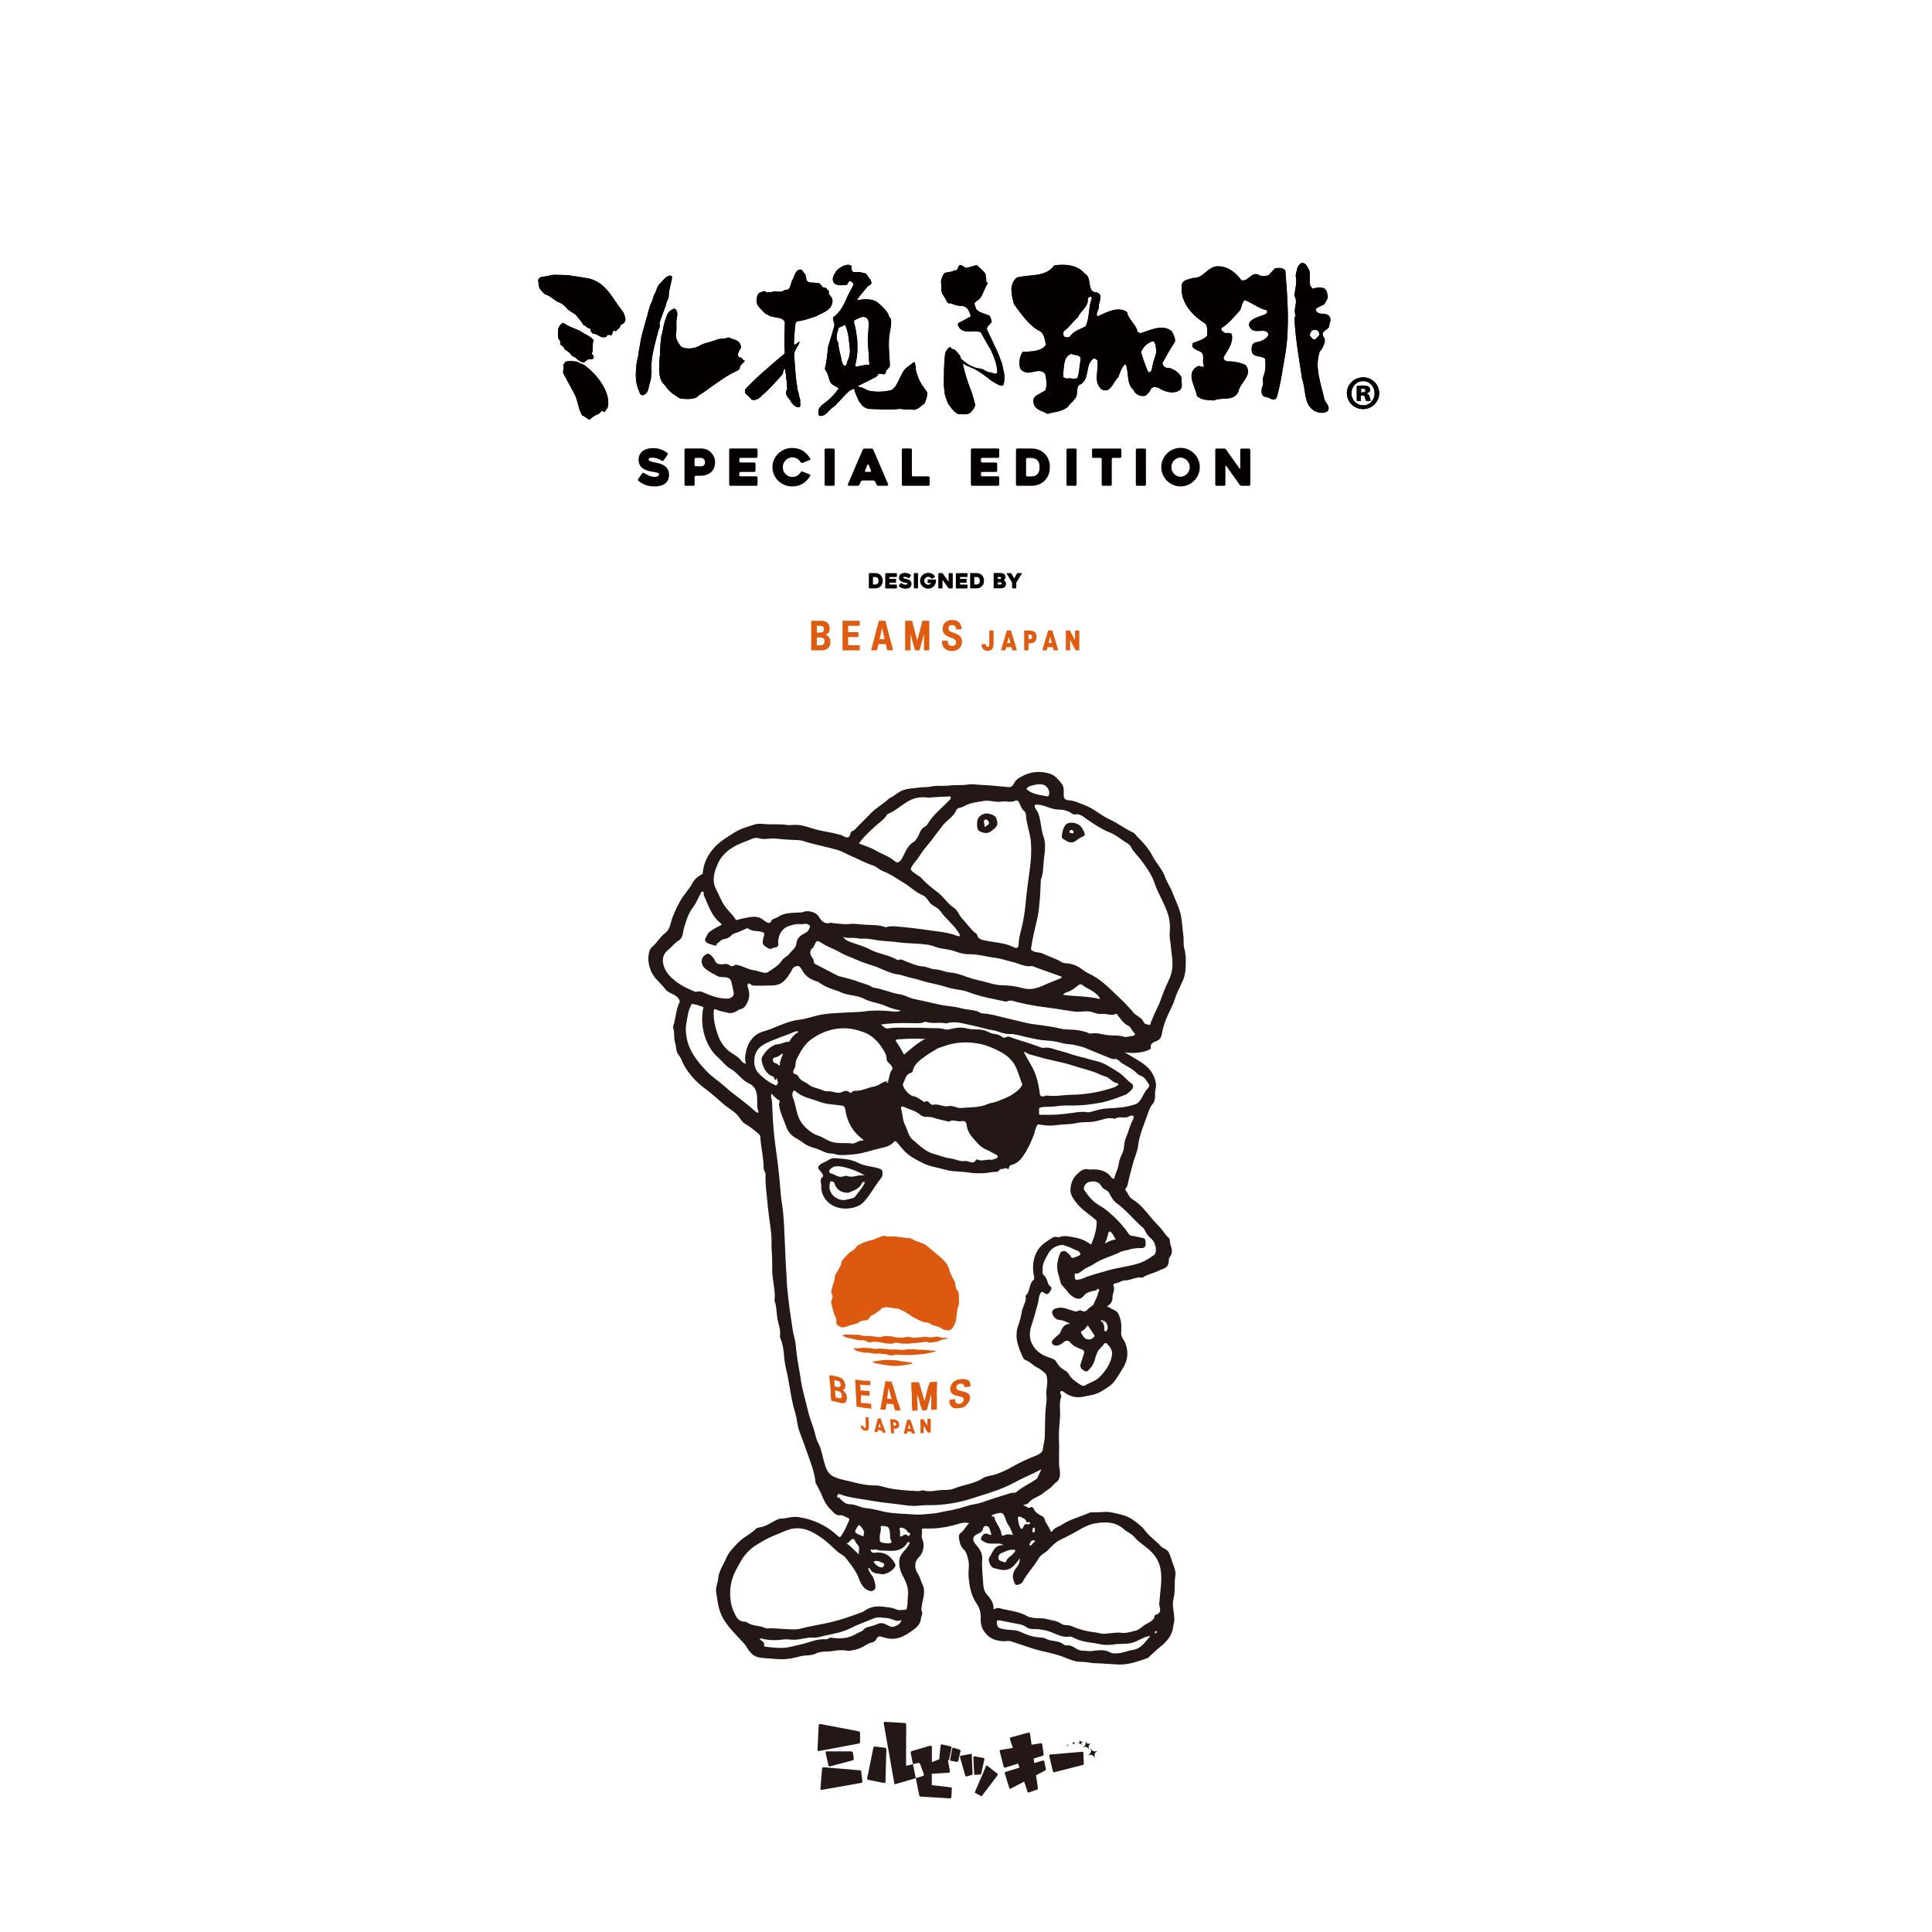 <?xml version="1.0" encoding="UTF-8"?><svg id="_レイヤー_2" xmlns="http://www.w3.org/2000/svg" viewBox="0 0 522.41 522.41"><defs><style>.cls-1{fill:none;}.cls-2{fill:#040000;}.cls-3{fill:#dd5910;}.cls-4{fill:#231815;}.cls-5{fill:#de5b10;}</style></defs><g id="_レイヤー_1-2"><path class="cls-4" d="M320.22,256.51c-.3-1.14-.07-2.37-.25-3.57-.31-2.07-.28-4.15-.86-6.23-.53-1.88-1.43-3.61-2.09-5.41-.49-1.34-1.49-2.72-1.95-4.08-.76-2.21-2.42-3.77-3.44-5.77-1-1.95-2.53-3.69-4.15-5.26-.36-.34-.62-.86-1.04-1.05-2.26-1.01-4.19-2.58-6.46-3.61-2.39-1.08-4.33-2.99-6.9-3.91-1.3-.47-2.51-1.12-3.93-1.21-1.26-.08-1.54-.45-1.53-1.73.01-1.01.15-1.94-.65-2.91-.99-1.21-1.84-2.26-3.5-2.69-2.66-.69-5.06-.35-7.39.96-.67.38-1.3.75-1.74,1.51-.29.5-.65,1.35-1.51,1.29-2.51-.19-5.02-.52-7.54-.61-1.15-.04-2.33-.28-3.46-.1-1.72.28-3.45.07-5.18.28-1.35.17-2.74-.02-4.09.14-.81.1-1.61.32-2.44.3-1.08-.03-2.15.21-3.22.29-.86.07-1.76.22-2.6.48-1.37.42-2.34,1.56-3.64,2.13-.16.07-.28.19-.41.31-1.55,1.42-3.41,2.39-4.91,3.98-1.36,1.43-2.85,2.82-4.21,4.29-.36.39-1.01.33-1.13.94-.35,1.76-1.33,1.16-2.32.63-.26-.14-.57-.18-.86-.27-1.89-.55-3.85-.76-5.76-1.23-1.86-.46-3.63-1.28-5.63-1.36-.93-.04-1.86.16-2.74.02-1.89-.31-3.79-.06-5.69-.22-.92-.07-1.99-.21-2.9.08-1.89.6-3.85,1.14-5.54,2.21-2.17,1.37-4.35,2.62-6.03,4.77-1.51,1.93-2.33,3.9-2.52,6.24-.02.29-.19.24-.34.32-1.01.56-1.89,1.28-2.43,2.32-.89,1.69-2.26,3.03-3.23,4.7-.83,1.44-1.49,2.91-2.11,4.41-.64,1.54-.54,3.33-2.17,4.52-1.3.94-2.04,2.54-3.34,3.56-.42.33-.68.83-.82,1.33-.48,1.74-.29,3.35.39,5.1.84,2.16,2.66,3.35,3.94,5.05.96,1.28,2.66,1.25,3.58,2.56.31.45.39.77.24,1.06-1.01,2.04-.95,4.36-1.7,6.46-.06.16-.02.38.04.55.41,1.27.05,2.61.51,3.94.31.9.14,1.96.73,2.92.32.52.74,1.01.98,1.61.64,1.69,1.67,3.17,2.82,4.54,1.09,1.29,2.33,2.4,3.72,3.4,1.73,1.24,3.28,2.76,4.9,4.13,1.39,1.17,3.13,1.99,4.24,3.6.34.49.76,1.18,1.39,1.57,1.28.78,2.47,1.69,3.62,2.66.34.29.6.55.62.94.13,2.85.91,5.62.9,8.48,0,.64.52,1.02.51,1.68-.02,1.62.04,3.26.23,4.87.15,1.26.28,2.51.39,3.77.22,2.59.72,5.16.94,7.75.13,1.47-.01,3,.12,4.44.15,1.67.12,3.36.12,5,0,2.76.93,5.43.64,8.19-.01.11.02.23.06.34.44,1.33.47,2.74.63,4.1.21,1.81,1.09,3.54.76,5.42-.01.07.02.15.04.22.65,1.52.96,3.12,1.06,4.75.09,1.35.3,2.72.61,3.98.94,3.8,1.2,7.73,2.38,11.47.55,1.74.57,3.67,1.23,5.35.7,1.79,1.34,3.6,1.98,5.42.97,2.75,2.08,5.45,2.35,8.39,0,.1.12.18.17.28.54,1.07,1.16,2.11,1.59,3.22.55,1.4,1.28,2.71,2.36,3.7.71.64,1.23,1.68,2.59,1.51.66-.08,1.4.48,2.1.76.3.12.36.34.23.65-.64,1.41-1.2,2.85-2.09,4.13-.24.35-.47.51-.83.17-3.03-2.89-6.64-4.6-10.77-5.22-1.75-.26-3.41.5-5.14.43-.03,0-.05.06-.08.07-1.81.62-3.27,2.01-5.23,2.28-.36.05-.8.15-1.04.39-1.47,1.49-3.47,2.28-4.89,3.82-1.15,1.24-2.45,2.47-3.08,3.99-.77,1.87-2.07,3.51-2.25,5.7-.1,1.18-.73,2.31-.53,3.63.31,2.04.5,4.03,1.34,6,1.06,2.46,2.84,4.24,4.56,6.14.78.87,1.69,1.66,2.3,2.64.8,1.29,1.55,2.41,3.18,2.82.79.2,1.57.22,2.34.28,1.42.11,2.84.26,4.28.25,1.69-.01,3.27-.41,4.84-.81,1.36-.35,2.86-.09,4.06-.71,1.47-.76,3.04-.42,4.52-.69,1.19-.22,2.68-.35,4.01-.09.52.1.96-.06,1.44-.13,1.49-.2,2.82-.88,4.03-1.65.78-.49,1.95-.37,2.37-1.29.45-.99,1.01-.86,1.83-.6.93.29,1.91.51,2.89.44,1.84-.13,3.36-1.04,4.83-2.07,1.27-.89,2.45-1.77,2.57-3.54.04-.56.53-1.16.25-1.73-.3-.59-.1-1.08-.03-1.62.25-1.92,1.13-3.83.15-5.78-.44-.88-.59-1.85-1.15-2.71-1.16-1.78-1.01-3.47.24-4.65,1.23-1.16,1.59-3.43.86-4.93-.37-.77.15-1.66-.13-2.49-.06-.19.32-.31.63-.3.82.03,1.64.02,2.46-.01,2.34-.1,4.6-.55,6.85-1.24.78-.24,1.79-.49,2.87-.2-.89.89-1.34,1.95-2.27,2.65-.27.2-.54.65-.51.96.12,1.24.33,2.54,1.25,3.42.86.82,1,1.78,1.28,2.82.42,1.53-.02,3.03.11,4.55.22,2.66.65,5.19,2.21,7.41.89,1.27,1.14,2.62,1.07,4.15-.07,1.51.42,2.85,1.5,4.05,1.25,1.38,2.75,1.78,4.5,1.92.74.06,1.48-.19,2.2.04,2.03.64,4.03,1.36,6.06,2,2.66.84,5.44,1.16,8.07,2.2,1.6.63,3.23,1.42,5.13,1.35,1.1-.04,2.26.34,3.42.36,2.1.04,4.19.26,6.29.35,2.83.12,5.28-.84,7.82-1.7.42-.14.64-.48.93-.74.88-.78,1.71-1.62,2.63-2.35,1.81-1.42,3.22-3.06,3.5-5.44.07-.64.31-1.23.31-1.93.02-1.86-.71-3.73-.24-5.53.55-2.1.17-4.22.51-6.32.24-1.48-.65-2.94-1.06-4.4-.19-.68-.43-1.36-.76-1.98-.44-.83-1.57-.99-2.04-1.53-1.29-1.49-3.01-2.56-4.15-4.08-1.03-1.38-2.36-2.36-3.64-3.25-1.51-1.05-3.48-1.41-5.37-1.84-1.77-.4-3.42.03-5.11-.07-.4-.02-.8-.04-1.22.15-2.41,1.11-5.08,1.71-7.29,3.19-.84.56-1.95.73-2.56,1.66-.25.39-.48.35-.66-.18-.36-1.08-1.29-1.89-1.52-3.05-.08-.37-.37-.56-.67-.72-.94-.49-1.84-1-2.28-2.05-.16-.38-.6-.54-.85-.36-.6.43-.89-.1-1.3-.28-.28.03-.41-.33-.72-.35.22-.04.44-.08.67-.12,0,0,0,0,0,0,.27-.13.62-.2.79-.41,1.1-1.39,2.93-1.66,4.22-2.83.72-.65,1.71-1.07,2.37-1.88.27-.33.59-.66.95-.89.54-.35.74-.84.9-1.42.32-1.16-.1-2.27-.14-3.39-.07-2.23.08-4.47-.03-6.72-.1-2.02.13-4.09.29-6.12.14-1.82-.35-3.68.31-5.47.06-.15,0-.39-.09-.54-.17-.33-.26-.79-.01-.95.32-.21.68.09,1,.34,1.52,1.14,3.37,1.53,5.1,1.13,1.6-.36,3.3-.48,4.79-1.41,1.3-.81,2.65-1.49,3.59-2.75.88-1.18,1.63-2.43,2.39-3.69,1.25-2.1,1.44-4.13.66-6.39-.34-1-1.25-1.84-1.22-2.86.05-1.46.19-2.86-.34-4.29-.3-.8-.5-1.53-1.33-1.93-.72-.34-1.42-.73-2.17-1.13,1-.45,1.55-1.51,1.49-2.13-.11-1.21.82-2.28.28-3.49-.16-.35.33-.57.56-.59.9-.08,1.67-.79,2.49-.78,1.61.02,3.01-1.03,4.63-.75.1.02.24-.02.32-.08,1.31-.88,2.9-1.1,4.29-1.82.97-.5,2.21-.56,2.58-1.94.16-.61-.04-1.28.42-1.85.81-1.01.48-2.22.12-3.21-.24-.67,0-1.55-.56-1.97-.8-.63-1.23-1.5-1.86-2.23-.88-1.03-1.86-1.97-2.73-3.01-1.54-1.86-3-3.81-5.12-5.06-.98-.58-1.17-1.68-1.88-2.44-.32-.34.4-.8.51-1.31.45-2.08,1.01-4.14,1.57-6.2.41-1.51,1.12-2.96,1.3-4.49.35-2.93,1.53-5.57,2.49-8.29.37-1.05.67-2.17,1.46-3.06,1.01-1.14.45-2.67.78-3.98.38-1.51-.13-2.86-.76-4.1-.94-1.85-2.68-2.94-4.41-3.99-1.06-.64-2.12-1.27-3.18-1.9,4.07.65,7.17-.7,7.08-1.11-.3-1.38.83-1.6,1.61-1.96.86-.4,1.18-.93,1.35-1.84.25-1.37.65-2.74,1.16-4.04.69-1.77,1.71-3.42,2.29-5.23.51-1.59,1.23-3.08,1.95-4.55.61-1.23.95-2.51,1.03-3.8.1-1.83.15-3.68-.32-5.52ZM278.84,212.46c1.05-.26,2.08-.56,3.18-.3,1.12.26,1.99,1.73,1.61,2.8-.15.42-.39.4-.8.32-1.84-.38-3.75-.52-5.26-1.89.15-.51.65-.78,1.26-.93ZM258.59,219.01c.27-.65,1.32-.56,1.96-.94,1.87-1.11,3.98-1.22,6.04-1.57,1.44,0,2.88.47,4.23.25,1.25-.21,2.48.34,3.71-.22.81-.37,1.08.59,1.3,1.06.31.67.57,1.32,1.16,1.78.33.26.41.7.43,1.03.12,2.52,1.16,4.86,1.34,7.41.17,2.34.04,4.57-.26,6.87-.4,3.09-.86,6.18-1.14,9.27-.23,2.56-.61,5.09-1.26,7.54-.34,1.28-.63,2.51-.67,3.83-.02.83-.35,1.28-1.31.8-2.48-1.23-5.27-1.26-7.91-1.84-1.14-.25-1.72-.49-2.02-1.53-.11-.37-.49-.46-.74-.68-1.19-1.07-2.07-2.43-3.17-3.55-.94-.95-1.29-2.4-2.35-3.06-1.73-1.09-2.7-2.88-4.29-4.11-1.48-1.14-3.01-2.28-4.3-3.73-.69-.78-1.85-1.25-2.69-2.05-.48-.45-.38-.7-.17-1.12.57-1.12,1.53-1.94,2.17-3,.98-1.62,2.27-2.99,3.41-4.49.97-1.28,1.91-2.59,2.93-3.84,1.14-1.41,2.87-2.29,3.61-4.08ZM278.99,261.21c.25-.04.55.19.83.29,2.26.81,4.51,1.62,6.77,2.42.21.07.5.05.45.37-.03.19-.24.24-.43.32-1.49.61-3,1.17-4.47,1.84-1.74.79-3.55,1.32-5.68.72-1.71-.48-3.59-.74-5.45-.75-1.23,0-2.45-.31-3.65-.65-1.97-.57-4.01-.92-5.94-1.62-1.39-.51-2.81-1.04-4.24-1.15-1.67-.13-3.16-.96-4.83-.92-.18,0-.36-.11-.54-.17-.85-.28-1.66-.55-2.61-.63-1.46-.13-2.89-.82-4.3-1.35-.65-.24-1.21-.71-1.96-.36-.09.04-.25.03-.33-.02-2.25-1.36-4.94-1.56-7.23-2.76-1.87-.98-3.92-1.48-5.87-2.24-.64-.25-1.11-.7-1.61-1.23,1.4.54,2.88.09,4.24.43.76.19,1.46,0,2.18.06,1.54.14,3.05.5,4.55.62,1.31.11,2.64.17,3.95.36,1.64.24,3.31.25,4.96.37,1.76.13,3.53.21,5.12.85,1.68.67,3.47.56,5.15,1.17,1.2.44,2.61.86,3.8.84,2.63-.04,5.1.72,7.64,1.04,1.42.18,2.87.75,4.28,1.05,1.72.37,3.32,1.41,5.2,1.12ZM236.79,223.31c.96-.88,2.11-1.6,2.86-2.7.13-.19.2-.42.43-.51,2.23-.89,3.92-2.68,6.02-3.73,1.47-.73,3.24-.95,4.93-.68.37.06.62-.06.93-.08,1.51-.12,3.02-.18,4.52-.24.22,0,.56-.14.61.3.04.31-.13.44-.33.65-2.04,2.17-4.5,3.96-6,6.6-.21.38-.55.54-.82.69-1.16.69-1.29,2.02-1.96,3-.28.41-.52.82-.95,1.07-1.72,1.01-2.26,2.88-3.15,4.47-.47.83-1.18,1.39-1.86.78-1.55-1.4-3.55-1.96-5.29-2.99-1.34-.79-2.89-1.23-4.47-1.87,1.29-1.85,2.9-3.28,4.52-4.76ZM194.09,233.55c1.57-3.39,4.57-5,7.82-6.14.94-.33,1.94-1.03,3.09-.81,1.58.62,3.19-.06,4.85.15,2.01.25,4.09.36,6.13.43.99.04,1.7.41,2.55.64,2.64.73,5.34,1.26,7.97,2.02,1.24.36,2.37,1.08,3.57,1.59,2.02.86,3.93,1.93,6.04,2.61.9.29,1.62,1.12,2.51,1.46,2.21.83,4.1,2.21,6.08,3.42,1.63,1,2.98,2.41,4.81,3.16.69.28,1.26,1.04,1.68,1.71.75,1.2,2.28,1.42,3.04,2.53,1.45,2.13,3.63,3.65,4.96,5.87.17.29.46.6.26.87-.14.2-.5.05-.81-.07-1.87-.75-3.92-.96-5.85-1.24-3.07-.45-6.18-.85-9.28-1.14-1.25-.12-2.63-.33-3.92.1-.09.03-.22-.03-.33-.07-1.64-.56-3.39-.5-5.06-.58-1.53-.07-3.05-.38-4.65-.21-1.41.15-2.94-.14-4.42-.25-.15-.01-.31-.13-.43-.1-1.73.54-2.56-.42-3.38-1.76-.7-1.15-2.93-1.67-4.13-1.15-.38.16-.74.12-1.11.15-1.97.13-4.02.02-5.72,1.21-.64.45-1.63.36-1.97,1.37-.13.38-.84.26-1.23-.02-.27-.2-.56-.38-.81-.58-1.6-1.31-3.34-.75-5.07-.46-.65.11-1.3.29-1.93.49-.23.07-.33.04-.45-.15-.73-1.25-1.87-2.16-2.73-3.33-1.11-1.52-1.72-3.25-2.56-4.85-1.17-2.25-.54-4.59.5-6.84ZM182.51,265.17c-1.52-1.21-2.84-2.68-3.2-4.68-.24-1.32.1-2.61,1.21-3.5,1.03-.84,1.8-1.94,2.97-2.65,1.26-.76,1.1-2.2,1.45-3.38.61-2.04,1.2-4.05,2.57-5.8.73-.93,1.17-2.15,1.79-3.22.19-.32.21-.86.63-.86.6,0,.23.59.36.9,1.2,2.69,2.02,5.59,4.45,7.57.59.48.49.48-.18.81-.96.47-1.92,1.02-2.75,1.65-.43.33-.78,1.17-1.1,1.8-.22.43.12.97.51,1.16.7.33,1.47.54,2.23.73.59.15.22-.47.31-.5.75-.34,1.21-1.2,2.06-1.28.89-.08,1.52-.55,2.09-1.12.54-.55,1.31-.51,1.94-.84.45-.23.99-.46,1.5-.67.31-.13.69-.41.93-.23,1.12.88,2.51.57,3.75.94.61.18.74.35.57.91-.14.43-.21.88-.32,1.32-.18.66.09,1.33.54,1.6.6.36,1.22,1.09,2.11.56.16-.09.35-.18.52-.18.89-.03,1.13-.51.96-1.49.03-1.52.75-3.59,2.85-4.3,1.14-.39,2.13-.67,3.34-.51.6.08,1.23-.34,1.89.04.74.42.58.56.27,1.28-.39.92-1.18,1.07-1.83,1.49-.85.54-1.49,1.32-1.55,2.24-.09,1.41-1.26,1.99-1.93,2.93-.52.73-1.58,1.1-2.05,1.85-.89,1.43-2.33,2.11-3.59,3.03-.76.55-1.63.14-2.41-.04-.55-.12-1.06-.34-1.65-.38-1.2-.08-4.48-1.89-5.11-1.37-.27.22-.86.48-1.34.04-.72-.68-1.63-.21-2.43-.27-.92-.06-1.42-.43-1.66-1.21-.17-.55-1.41-1.79-1.79-1.68-1.11.32-1.79,1.27-1.69,2.28.16,1.61,1.5,2.15,2.59,2.89.4.27.9.38,1.32.7.74.58,1.7.44,2.56.53.88.09,1.39.48,1.58,1.31.21.94.44,1.88.61,2.83.16.89-.66,1.59-1.59,1.62-2.55.08-4.79-.88-7.06-1.85-.32-.14-.75-.03-1.12-.06-.21-.01-.35.18-.62.07-1.95-.78-3.85-1.68-5.49-2.98ZM239.98,292.76c-.27.03-.34-.26-.51-.41-1.1.48-2.17,1.3-3.25,1.48-1.48.25-2.81.99-4.29,1.1-.63.04-1.29-.12-1.71.56-.03.05-.4,0-.51-.12-.67-.71-1.56-.29-2.08-.07-.68.29-1.17.2-1.78.06-.69-.16-1.38-.33-2.11-.28-.57.05-1.05-.17-1.59-.4-1.15-.49-2.48-.58-3.49-1.43-.9-.75-2.23-.96-2.78-2.18-.1-.22-.34-.49-.56-.53-1.1-.22-.96-.85-.53-1.54.49-.8.18-1.74.62-2.6,1.07-2.11,2.16-4.15,4.19-5.54,2.37-1.62,4.94-2.65,7.84-2.8,2.07-.11,4.03.3,5.98,1,2.31.83,3.88,2.4,5.19,4.42.61.93,1.13,1.76,1.14,2.9,0,.8.86,1.17,1.27,1.77.25.36.42.77.25.97-.77.94-.72,2.14-1.13,3.18.02.18.13.41-.15.44ZM233.45,308.49c-1.23-.37-2.02.87-3.12.71-1.76-.26-3.51.1-5.32-.41-1.31-.36-2.24-1.16-3.4-1.58-.7-.25-1.37-.47-1.99-.89-1.78-1.21-3.2-2.64-3.89-4.77-.52-1.6-.7-3.29-1.37-4.85-.15-.36-.12-.84-.04-1.24.09-.44.41-.76.87-.33,1.8,1.64,4.18,1.92,6.32,2.76,2.04.8,4.18.72,6.26,1.1.8.15.78,1.03.86,1.49.56,3.19,2.09,5.71,4.69,7.61.05.03.04.14.12.4ZM233.59,273.5c-1.37.2-2.78.15-4.18.25-2.77.19-5.6.18-8.28.81-1.62.38-3.23.96-4.88,1.15-2.81.32-5.32,1.52-7.86,2.54-1.43.57-3.08.76-4.33,1.88-1.25,1.12-1.96,2.57-2.3,4.06-.24,1.05-.5,2.27-.03,3.45-.63-.11-1.03-.44-1.3-.82-.86-1.23-2.25-1.73-3.35-2.62-1.39-1.12-2.36-2.64-2.96-4.34-.72-2.05-1.24-4.14-1.12-6.35.03-.61.21-.77.72-.51.96.49,2.04.55,3.06.84,1.02.29,1.97-.1,2.85-.7.36-.24.86-.27,1.24-.5,1.24-.77,1.94-3.13,1.68-4.28-.06-.26-.09-.51-.15-.76-.12-.55-.49-1.27-.1-1.61.34-.31.88.49,1.34.51,1.79.07,3.58.02,5.37-.05,2.77-.1,3.82-2.04,5.03-3.94.02-.03.03-.07.04-.11.24-.81.97-1.2,1.64-1.19.54,0,.94.72,1.23,1.23.89,1.55,2.22,2.45,3.91,2.91.21.06.42.17.6.31,1.63,1.19,3.52,1.82,5.4,2.42.41.13.74.37,1.14.5,1.86.63,3.96.57,5.65,1.49,1.76.96,3.73,1.04,5.52,1.82,1.37.6,2.87,1.11,4.42,1.33-.94.52-1.91.31-2.87.21-2.38-.25-4.76-.27-7.14.07ZM204.64,300.8c-.3-.15-.53-.4-.78-.63-2.59-2.33-5.53-4.24-8.11-6.57-1.48-1.34-3.19-2.41-4.56-3.82-2.4-2.48-4.62-5.2-5.41-8.65-.33-1.44-.46-3.02-.17-4.57.29-1.56.45-3.14,1.18-4.59.17-.33.12-.66.58-.45.9.04,1.69.45,2.52.66.52.13.25.46.2.72-.41,2.5-.27,5.01.52,7.39.73,2.22,1.86,4.2,3.74,5.82,1.04.9,1.92,2.21,3.1,2.84,1.95,1.04,3.04,3.08,5,3.98,1.74.8,2.13,2.07,2.28,3.85.1,1.21-.17,2.48.32,3.67.14.33-.06.53-.42.35ZM205.17,290.23c-1.09-1.09-1.43-2.77-1.12-4.4.35-1.83,1.4-2.91,3.15-3.76,2.49-1.21,5.12-2.01,7.66-3.07.33-.14.61-.26,1.1-.02-1.1.69-1.96,1.53-2.5,2.65-.02.03-.06.08-.08.08-1.16-.13-2.14.67-3.2.68-.64,0-.94.26-1.38.52-1.2.71-2.09,1.73-2.72,2.93-.24.45-.14,1.11.03,1.67.47,1.53,1.25,3.01,2.74,3.49.76.25.3,1.09.99,1.01.04-.14.08-.31.12-.45.11-.08.14-.05.15.07.03.3.04.57.21.86.2.33-.13.64-.33.9-.2.26-.4,0-.59-.09-1.64-.7-3.04-1.85-4.25-3.06ZM211.77,284.85c-.46,1.17-.97,2.15-.91,3.33-.52-.17-.69-.65-1.21-.7-.37-.03-.69-.42-.66-.93.03-.51.38-.59.77-.65.73-.12,1.19-.75,2-1.05ZM229.87,416.62c.55-.55,1.04-.88,1.42.22.2.58.87.95,1,1.62.11.6-.2,1.21-.02,1.85-1.16-.92-2.01-2.12-3.42-3.03.64,0,.76-.4,1.02-.66ZM232.3,412.39c.36.03,1.36,1.45,1.37,1.97-.22.31.02,1.23-.45,1-.67-.33-1.55-.46-2-1.16-.15-.23.88-1.83,1.08-1.81ZM241.63,439.87c-.63.18-1.52-.36-2.23-.71-.67-.33-1.36-.35-1.95-.09-.86.37-1.71.65-2.62.84-.44.09-.91.26-1.24.68-.49.61-1.3.74-1.93,1.13-2.15,1.33-4.46,1.49-6.87,1.11-.58-.09-.96.49-1.47.44-2.34-.21-4.41.84-6.6,1.33-1.84.41-3.65,1.02-5.56,1-1.32-.01-2.64-.16-3.95-.3-.35-.04-.79-.02-.58-.77.1-.37-.71-.92-1.22-1.29.14-.27.36-.21.5-.17,1.94.5,3.89.54,5.88.24.97-.14,1.97.1,2.98.08,1.75-.03,3.39-.71,5.14-.58,1.08.08,2.14-.32,3.15-.54,2.31-.49,4.69-.89,6.85-1.97,2.07-1.04,4.24-1.83,6.38-2.7,1.32-.54,2.4-.09,3.61-.06,1.33.03,2.46,1.26,3.85.47-.25,1.2-1.29,1.61-2.1,1.85ZM245.85,417.5c-.22.46-.51.87-.86,1.28-.7.84-1.6,1.76-1.76,2.75-.23,1.44.02,2.94.79,4.37.96,1.78,1.81,3.64,1.47,5.85-.15.93.02,1.94-.26,2.9-.08.29-.03.63-.48.63-.77,0-1.64.23-2.28-.06-1.3-.6-2.69-.64-4.02-.8-1.67-.2-3.35.14-4.78,1.21-.37.28-.87.39-1.31.56-2.44.91-4.88,1.76-7.43,2.38-2.84.69-5.73,1.09-8.55,1.83-1.23.32-2.49.15-3.73.11-1.69-.05-3.37-.32-5.07-.18-.37.03-.67-.12-.96-.24-1.52-.62-3.31-.38-4.69-1.45-.06-.05-.13-.12-.19-.12-1.29.08-2.21-.48-2.79-1.61-.52-1.03-1.01-2.04-1.24-3.24-.48-2.49-.35-4.86.46-7.25.44-1.31,1.19-2.47,1.81-3.68,1.07-2.06,2.64-3.83,4.59-5.01,1.51-.92,3.06-1.89,4.76-2.53,1.4-.53,2.74-1.24,4.16-1.65,1.79-.52,3.63-.37,5.36.38,2.9,1.24,5.19,3.32,7.44,5.48.75.72,1.84,1.08,2.5,1.96,1.05,1.39,2.14,2.71,2.95,4.3.77,1.5,1.03,3.42,2.88,4.29.58.27,1.01.41,1.55.08.58-.36.65-.92.52-1.49-.23-.96-.36-1.95-1.09-2.75-.4-.44-.57-1.1-.9-1.77.27.05.5.04.53.11.6,1.46,2,1.27,3.17,1.51,1.08.22,3.15-1.02,3.63-2.05.21-.45.02-.73-.21-1.12-1.22-2.08-3.03-2.99-5.41-2.61-.51.08-.92-.29-.95-.59-.06-.72.45-.09.66-.19.69-.32,1.29.16,1.93.16,2.61,0,5.45.79,7.26-2.04.13-.2.34-.35.57-.19.21.14.02.37-.03.49ZM236.8,422.07c.89-.1,1.45.43,2.12.66.28.1.15.45.05.7-.13.32-.36.46-.71.39-.82-.15-1.45-.7-1.93-1.29-.33-.41.38-.33.48-.47ZM238.14,412.89c-.07-.33.3-.22.46-.28,1.69.1,1.88.33,2.04,2.03.06.62-.08,1.27.3,1.87.36.56-.15.79-.54.81-.64.02-1.3-.07-1.93-.22-.73-.17-.57-.9-.59-1.36-.04-.94.48-1.85.26-2.84ZM245.97,415.11c-.11.18-.32.33-.46.18-.83-.89-1.36.21-2.13.2,0-.4-.03-.85.01-1.29.04-.38-.45-.92.1-1.1.41-.14.91.16,1.34.4.45.26.5.92,1.13,1.02.24.04.14.37.01.58ZM306.3,446.14c-1.44.22-2.8.89-4.34.93-.62.01-1.2.05-1.7-.23-1.68-.96-3.43-.57-5.18-.4-.79.08-1.59-.11-2.35-.1-1.35.01-2.13-1.01-3.26-1.35-.62-.19-1.33.11-1.86-.33-1.39-1.18-3.29-.71-4.81-1.55-.69-.38-1.67-.34-2.5-.43-1.66-.18-3.08-.87-4.57-1.5-1.38-.58-2.93-.36-4.37-.66-.7-.15-1.59-.19-1.76-1.23-.2-1.17-.02-1.31,1.23-1.04,1.59.34,3.19.62,4.79.94.69.14,1.33.33,1.92.79.92.71,2.09.43,3.15.55,1.26.14,2.42.36,3.65.84,1.52.6,3.09,1.5,4.91,1.16.37-.07.87.22,1.3.43,1.53.76,3.19,1.06,4.89,1.27,1.36.17,2.69.62,4.09.55.5-.02,1.01,0,1.5-.1,1.84-.35,3.71.06,5.61-.63,1.24-.45,2.34-1.21,3.62-1.55.22-.06.41-.13.77-.03-1.45,1.45-2.33,3.31-4.72,3.67ZM312.49,441.62c-.08.05-.33.09-.2-.18.07-.15.01-.41.28-.41.08,0,.17.08.23.11.03.28-.16.39-.3.48ZM280.86,421.37c.33-.58.93-1.06,1.42-1.37,1.57-1.01,2.53-2.71,4.24-3.53.88-.42,1.74-.89,2.61-1.32,2.32-1.15,4.47-2.82,7.04-3.24,2.71-.44,5.49-.49,7.81,1.65.78.72,1.92,1.08,2.64,1.94,1.18,1.42,2.78,2.36,4.13,3.57,1.49,1.32,2.62,2.92,3.03,5.07.58,3-.07,5.88-.26,8.81-.03.42-.13.87-.01,1.25.35,1.14.37,2.06-1.03,2.44-.46.12-.25.6-.43.89-.53.84-1.36,1.22-2.15,1.63-1.02.53-1.76,1.54-2.89,1.78-1.22.26-2.38.74-3.72.57-1.57-.2-3.16.2-4.75.27-.73.03-1.33-.24-1.99-.32-2.34-.28-4.62-.78-6.79-1.77-.87-.39-2.01-.06-2.79-.63-1.18-.85-2.56-.88-3.85-1.25-1.37-.4-2.83-.1-4.22-.44-.36-.09-.74-.12-1.05-.31-2.36-1.43-5.11-1.51-7.67-2.23-.53-.15-1.01.18-1.54.33.16-1.71-.83-2.92-1.84-4.09-.72-.83-.88-1.84-.94-2.82-.13-2.18-.43-4.36-.27-6.56.12-1.61-.65-2.84-1.63-3.94-1.2-1.35-1.08-2.37.58-3.07.67-.28,1.17-.67,1.29-1.37.09-.55.54-.72.84-.7.36.03.78.3.91.76.16.53.32,1.06.48,1.59-.36.26-.58-.06-.83-.16-.95-.38-1.53.15-1.88.9-.37.78.37.94.84,1.23,1.2.73,2.52.37,3.8.46.36.02.76-.07,1.27.41-2.48-.07-2.81,1.99-3.77,3.39-.48.71.37,2.62,1.27,2.83,1.41.32,2.77.91,4.32.14.96-.48,1.44-1.23,2.06-1.95.22-.25.35-.59.61-.84.01.9-.22,1.7-.81,2.39-.87,1.01-1.31,2.11-.89,3.48.17.57.42,1.33.85,1.33.57,0,1.4-.4,1.65-.87,1.19-2.29,3.03-4.11,4.31-6.33ZM271.49,415.15c-.48.24-.66-.03-.7-.37-.22-1.75-1.66-2.99-1.97-4.69-.21-.08-.56.18-.63-.21-.05-.26.22-.23.38-.26.05-.05.09-.14.15-.16,2.46-.66,2.48-.67,3.37,1.78.25.68.67,1.23,1.01,1.84.32.58.5,1.24.79,2-.87-.26-1.67-.3-2.4.07ZM274.13,419.04c.2.02.38.01.41.39-.32.36-.64.83-1.07,1.17-.54.42-1.1.77-1.35,1.47-.11.3-.4.51-.74.31-.5-.29-1.26-.25-1.41-.99-.12-.59.29-1.2.65-1.35,1.12-.46,2.21-1.13,3.51-.99ZM279.16,413.93c.06-.32,0-.77.38-.84.41-.08.23.35.29.55-.02.3.07.67-.33.74-.25.04-.38-.17-.33-.45ZM279.53,416.49c.11.01.21.05.33.08.02.43-.29.42-.44.56-.3.28-.38.89-.99.72-.24-.07-.05-.24-.01-.33.21-.5.36-1.09,1.11-1.02ZM277.51,411.4c.05.16.12.34.27.26.36-.2.76-.07.75.21,0,.32-.47.33-.76.26-1.12-.26-.86,1.11-1.57,1.32-.72-.76-.76-1.77-.95-2.71-.12-.59.28-.82.73-.57.57.31,1.31.48,1.53,1.23ZM280.42,399.81c-1.81,1.31-3.91,2.16-5.6,3.64-.41.36-.98.1-1.43.24-2.67.83-5.34,1.66-7.98,2.59-1.16.41-2.38.47-3.55.83-1.89.59-3.78,1.13-5.76,1.45-1.32.21-2.69.63-3.98.72-1.62.11-3.26.36-4.92.23-2.74-.22-5.53-.17-8.22-.76-1.56-.34-3.17-.82-4.68-.94-1.63-.13-2.95-1.1-4.6-1.07-.92.02-1.83-.73-2.53-1.46-.12-.13-.14-.38-.37-.35-.67.08-.37-.47-.32-.63.07-.25.25-.44.69-.26,1.71.69,3.55.97,5.34,1.25,2.37.37,4.74.82,7.13,1.09,1.77.2,3.59.41,5.38.66,1.16.16,2.43.23,3.64.07,1.5-.19,3.01-.06,4.52-.15,3.29-.19,6.44-.76,9.59-1.78,1.8-.58,3.64-1.12,5.43-1.73,2.07-.7,4.14-1.51,6.05-2.56,2.39-1.32,4.94-2.3,7.33-3.6M300.69,366.34c-.34,2.41-1.65,4.19-3.26,5.91-1.15,1.23-2.74,1.54-4.07,2.39-.43.27-1.13-.12-1.57-.43-1.06-.73-2.17-1.43-2.79-2.65-.18-.35-.52-.69-.87-.88-1.1-.58-1.93-1.36-2.52-2.48-.26-.48-.83-.8-1.52-1-2.17-.62-4.07-1.81-5.06-3.9-.68-1.42-.72-3.01-.21-4.59.7-2.15,1.32-4.32,1.88-6.5.21-.82.14-1.68.63-2.47.3-.48.35-.6.85-.25.51.35,1.11.8,1.67-.14.64-1.08.71-1.03-.24-1.9-.11-.1-.15-.3-.21-.45-.28-.75-.46-1.56-1.1-2.11-.57-.49-.36-1.12-.38-1.71-.07-1.54.72-2.71,1.42-4.02.77-1.44,1.73-2.05,3.19-2.44.9-.24,1.56.15,2.26.37.9.29,1.72.83,2.64,1.13.29.09.59.48.69.8.15.48-.42.42-.66.61-.23.18-.54.24-.82.35-.49.2-.87.33-1.19-.37-.21-.47-.77-.78-1.18-1.15-.38-.34-1.39-.14-1.59.34-.81,2.01-1.16,3.99-.37,6.18.34.93.32,2.08,1.06,2.79,1.12,1.07,1.79,2.54,3.38,3.22,1.14.49,1.82-.02,2.3-.61.74-.91,1.68-1.12,2.69-1.35.15-.03.3-.05.45-.04.38.02.49-.79.9-.38.34.34-.13.76-.2,1.15-.18.99-.77,1.82-1.11,2.75-.27.73-1.1.85-1.54,1.41-.48.62-1.1.9-1.82.48-.65-.38-1.04.41-1.86.18-1.53-.42-3.04-1.31-4.8-.87-.96.24-1.54.81-1.12,1.74.35.77,1,1.41,1.86,1.47,1.06.07,1.9.58,2.89.98-1.46.1-2.14.94-2.59,2.21-.26.72-1.09,1.11-1.62,1.69-.53.57-1.16,1.07-.46,1.74.63.6,1.49.25,2.21-.08.26-.12.44-.41.69-.58.68-.47,1.28-.51,1.88.22.75.92,1.86,1.33,2.94,1.75.64.25.87.59.62,1.27-.29.8-.46,1.64-.77,2.43-.43,1.11.1,1.74,1.01,2.17.84.39,1.1-.37,1.55-.82,1.25-1.27,1.21-3.1,2.05-4.56.45-.77,1.2-1.21,1.61-1.97.1-.18.6-.29.84-.02.77.85,1.52,1.69,1.33,3.02ZM295.91,361.34c-.54,1.02-2.11,1.16-2.82.23-.2-.27-.37-.56-.57-.83-.28-.38-.36-.7.19-.92.67-.27.92-.96,1.42-1.45.58.88,1.11,1.69,1.66,2.49.1.15.24.26.12.48ZM299.16,359.9c-.07.06-.21.12-.3.09-.28-.08-.3-.34-.26-.55.13-.76-.18-1.39-.54-2.01-.19-.02-.39,0-.36-.29.02-.2.26-.27.31-.19.21.31.71.02.83.45.73.47.92,1.97.31,2.51ZM309.06,331.99c.34.29.51.67.68,1.02.37.77.87,1.37,1.53,1.91,1.12.92,1.58,2.96,1.1,4.03-.17.37-.41.45-.67.64-1.34.98-2.74,1.74-4.37,2.2-2.71.77-5.53,1.03-8.24,1.87-1.72.54-3.5.94-5.19,1.58-.67.25-1.3.56-2.02.72-1.03.23-1.24.14-1.27-.93,0-.21,0-.43,0-.7.85.23,1.48-.27,2.05-.76.92-.8,2.11-1.1,3.08-1.76,2.24-1.54,4.92-2.09,7.29-3.32.6-.31,1.43-.34,2.13-.56,1.18-.38,2.4-.48,3.63-.46.75.01,1.03-.58.99-1.08-.05-.61.2-1.52-.89-1.68-.98-.15-1.93-.46-2.91-.57-.55-.06-.73-.43-.95-.76-1.59-2.29-3.53-4.25-5.67-6.02-1.03-.86-2.25-1.42-3.31-2.25-1.18-.93-1.99-2.11-2.84-3.28-.47-.64.34-1.99,1.16-2.2,1.45-.37,2.73-.24,3.53,1.22.46.84,1.58.88,2.01,1.73.55,1.08,1.13,2.11,2.15,2.85,2.6,1.9,4.57,4.47,7,6.56ZM298.73,336.26c.52-1.02.71-1.85.92-2.67.21-.84.5-.72,1-.16.46.51.62,1.18,1.07,1.67-.98.2-1.88.52-2.99,1.16ZM306.39,302.71c-.91,1.54-1.21,3.32-1.94,4.92-.64,1.39-.32,2.99-1.03,4.37-.42.82-.79,1.74-.9,2.65-.18,1.47-.99,2.73-1.27,4.15-.22-.1-.51-.15-.71-.42-1.19-1.64-2.88-2.16-4.83-2.18-.49,0-1,.09-1.46-.02-1.25-.29-2.05.45-2.85,1.15-1.3,1.14-1.88,2.72-1.96,4.35-.07,1.28.76,2.43,1.51,3.43,1.45,1.92,3.53,3.17,5.33,4.73.19.16.26.35.26.6,0,1.99-.59,3.85-1.32,5.67-.05.13-.1.55-.43.29-1.28-1-2.81-1.56-4.33-1.82-1.24-.21-2.6-.57-3.89-.1-.62.22-1.27-.25-1.79.08-1.76,1.12-3.58,2.11-4.56,4.18-1.01,2.14-1.07,4.26-.61,6.48.07.33.06.71-.13.86-1.37,1.12-.83,3.18-2.17,4.3.35,1.5-.71,2.71-.97,4.1-.23,1.24-.51,2.58-.98,3.83-1.2,3.18.01,6.07,1.32,8.91.11.24.4.47.66.56,1.22.43,2.03,1.51,3.15,2.02.77.35,1.3.87,1.92,1.35.62.49.64.98.73,1.78.19,1.56-.39,3.02-.18,4.54.15,1.06-.1,2.18-.2,3.25-.23,2.55-.16,5.1-.24,7.65-.04,1.2-.39,2.37-.54,3.56-.13,1.02-1.39,1.48-2.36,1.87-1.97.8-3.89,1.67-5.75,2.73-1.47.85-3.05,1.6-4.71,2.15-1.12.37-2.5.43-3.32.98-2.38,1.57-5.16,1.75-7.67,2.77-.84.34-1.83.48-2.74.45-1.87-.07-3.71.68-5.61.15-.49-.14-1.1.2-1.65.17-2.68-.15-5.36-.28-8.01-.84-1.12-.24-2.26-.71-3.35-.69-3.25.05-6.26-.99-9.35-1.67-.61-.13-1.2-.36-1.78-.6-2.06-.85-2.45-2.72-2.98-4.62-.43-1.55-.68-3.15-1.48-4.64-.65-1.21-.79-2.69-1.27-4.01-.6-1.64-1.16-3.29-1.57-5-.45-1.86-.94-3.71-1.38-5.56-.35-1.48-.51-3.01-.78-4.5-.3-1.67-.61-3.4-.82-5.11-.18-1.45-.23-2.93-.63-4.4-.5-1.79-.64-3.69-.95-5.54-.43-2.53-.66-5.08-.94-7.62-.13-1.16-.13-2.33-.21-3.5-.25-3.78-.39-7.58-.56-11.36-.12-2.79-.25-5.6-.71-8.38-.34-2.03-.41-4.11-.61-6.17-.29-3.02-.67-6.02-1.1-9.03-.19-1.29-.31-2.6-.44-3.89-.27-2.74-.38-5.49-.5-8.24-.03-.65-.48-1.27-.14-2.09.7.65,1.23,1.36,2.05,1.76.43.21-.05.73-.01,1.15.2,2.09,1.2,3.88,1.87,5.8.33.97.81,1.79,1.55,2.48.86.8,2,1.19,2.89,1.92,1.06.87,2.39,1.35,3.58,1.68,1.49.41,2.79,1.46,4.45,1.39.54-.02,1.11.33,1.73.38,1.59.12,3.13-.06,4.71-.24,2.27-.26,4.35-1.08,6.53-1.56,1.38-.3,2.74-.56,3.76-1.75.44-.52.89.19,1.16.53.71.91,1.43,1.78,2.3,2.55,1.31,1.14,2.85,1.9,4.37,2.67,1.92.96,4.06,1.21,6.1,1.79,2.05.59,4.14.42,6.19.75,1.55.25,3.2.28,4.72.14.94-.08,1.94-.35,2.94-.32.64.02.68-.84,1.42-.76.48.05.98-.53,1.54-.03.19.17.25,0,.32-.22.11-.33.21-.74.66-.84,1.9-.42,2.91-1.88,3.84-3.39.96-1.56,1.7-3.23,2.33-4.94.17-.45.2-.92.38-1.39.54-1.45.46-1.33,1.91-1.09,1.26.21,2.6.21,3.86.02,1.71-.26,3.46-.12,5.14-.51,1.66-.38,3.35-.2,5.04-.46,1.82-.28,3.6-1.34,5.54-.7,1.17-.98,2.74.13,3.95-.74.24-.17.75-.22.97-.08.33.22.08.72-.06.95ZM269.5,297.86c-.76.33-1.56.3-2.31.64-2.34,1.05-4.9.87-7.37,1.1-1.06.1-2.14-.76-3.25-.52-1.49.33-2.82-.72-4.28-.35-.42.11-.73-.31-.95-.52-.4-.37-.66-.67-1.2-.28-.27.19-.4-.06-.63-.21-.84-.54-1.64-1.17-2.68-1.34-.84-.14-2.8-2.12-2.69-3.29.63-.94.6-2.55,2.21-3.02.24-.07.4-.22.45-.46.43-2.03,2.07-3.02,3.56-4.13.88-.65,1.86-1.15,2.78-1.76.57-.38,1.34-.54,2.02-.79,3.18-1.19,6.35-1.33,9.7-.69,1.94.37,3.72,1.18,5.35,2,1.9.95,3.72,2.43,4.64,4.66.56,1.35.96,2.75,1.5,4.1.05.14.1.27-.04.52-.6,1.09-1.5,1.68-2.52,2.38-1.37.93-2.84,1.34-4.29,1.96ZM269.77,312.81c-.06.54-.82.45-1.23.72-.17.11-.43.07-.51.08-1.38-.22-2.65.57-3.87-.13-.03-.02-.14.04-.17.09-.88,1.52-2.07.21-3.09.37-1.39.22-2.55-.55-3.86-.7-1.53-.18-3.01-.82-4.52-1.22-2.34-.62-3.93-2.36-5.7-3.81-1.2-.98-1.39-2.64-2.08-3.97-.72-1.37-.62-2.89-1.06-4.31-.13-.42-.03-1.01.82-.6,1.44.7,3.08.97,4.32,2.1,1,.91,2.3.36,3.42.75,1.35.46,2.77.72,4.15,1.07.1.03.16.08.29,0,1.07-.63,2.22.13,3.23-.08,1.39-.3,1.4.68,1.51,1.34.36,2.14,1.88,3.43,3.2,4.91,1.13,1.27,2.77,1.61,4.11,2.49.4.26,1.1.38,1.05.91ZM244.44,285.18c-.62-1.23-1.33-2.4-2.11-3.53-.31-.46.08-.59.44-.61,2.07-.14,4.15-.26,6.23-.15.44.02.9.11,1.39-.09-2.25,1.13-4.08,2.79-5.96,4.38ZM276.89,284.61c.06-.08.11-.15.17-.23,1.03.76,2.26.95,3.42,1.29,2.15.62,4.33,1.14,6.52,1.6,1.64.35,3.21.92,4.81,1.38,1.94.57,3.93,1.04,5.73,1.94.73.36,1.53.44,2.23.93.71.5,1.32,1.23,2.29,1.37.42.06.5.4.02.67-.22.12-.4.3-.67.39-3.81,1.32-7.7,2.03-11.74,2.08-2.2.03-4.4.53-6.62.2-.17-.02-.35.09-.53.13-.76.17-1.24.31-1.4-.9-.34-2.62-.96-5.21-2.36-7.53-.66-1.09-1.25-2.22-1.87-3.34ZM307.45,290.29c.48.51,1.28.57,1.87,1.09.57.51.84,1.15,1.28,1.71.36.45,0,.99-.33,1.32-.89.88-1.21,2.11-1.96,3.09-.4.52-.7.88-1.38,1.11-2.38.81-4.82.99-7.3,1.09-1.25.05-2.52.33-3.73.69-.69.2-1.36.46-2.07.34-1.29-.22-2.61.01-3.82.19-1.43.21-2.87.36-4.3.47-1.4.11-2.81-.01-4.23.06-.81.04-.44-.62-.5-1-.12-.77-.04-1.02,1-1.11,1.4-.12,2.83-.05,4.24-.28,1.3-.21,2.69-.12,4.03-.13,2.39-.01,4.72-.3,7.06-.71,2.38-.42,4.61-1.28,6.85-2.15.82-.32,1.37-.92,1.92-1.52.46-.5.42-1.19-.12-1.58-1.28-.92-2.22-2.23-3.58-3.07-1.9-1.16-3.77-2.52-5.91-2.98-1.54-.33-3-.87-4.53-1.2-1.81-.4-3.54-1.17-5.35-1.58-1.48-.34-2.9-1.16-4.52-.77-.22.05-.5-.12-.75-.21-1.39-.47-2.75-1-4.16-1.42-1.44-.42-2.86-.87-4.26-1.42-.6-.24-1.33.67-1.93.08-1.03-1-2.49-.64-3.65-1.31-.95-.56-2.14-.74-3.29-.73-1.09,0-2.12-.16-3.19-.39-1.38-.3-2.85.06-4.23.37-.39.09-.72.09-1.03,0-1.59-.49-3.24-.26-4.85-.37-1.9-.12-3.84-.06-5.76-.08-1.64-.02-3.27-.08-4.9.19-.75.12-1.22-.62-1.9-1.03,2.76-.44,5.35-.45,7.98-.4,1.28.02,2.7.19,3.99-.35.06-.03.16-.02.23,0,1.71.57,3.49.09,5.22.37.11.02.24.09.33.06,2.47-.8,4.87.16,7.2.6,1.74.33,3.58.99,5.31,1.24,1.55.23,2.91,1.09,4.59,1.03,1.48-.06,3.06.52,4.59.84,1.75.38,3.47.82,5.28.91,1.44.08,2.91.29,4.3.7,1.21.36,2.46.25,3.68.58.86.24,1.73.36,2.58.73,2.12.92,4.28,1.75,6.42,2.64.46.19.89.45,1.4.35.97-.17,1.43.69,2.05,1.1,1.39.92,2.97,1.55,4.14,2.81ZM306.46,280.07c-.71.13-1.42.24-2.2.36-1.69-.65-3.56-.28-5.38-.63-1.25-.24-2.61-.59-3.95-.31-.1.02-.23,0-.33-.05-1.98-.87-4.06-1.03-6.2-1.08-1.27-.04-2.53-.47-3.81-.68-1.66-.27-3.32-.51-4.98-.72-2.22-.28-4.36-.94-6.54-1.42-2.55-.57-5.04-1.42-7.67-1.54-.04,0-.08,0-.11-.02-1.48-1.02-3.28-.81-4.91-1.24-1.32-.35-2.71-.57-4.06-.72-1.85-.21-3.61-.68-5.4-1.08-1.28-.29-2.56-.56-3.84-.84-1.36-.3-2.52-1.07-3.92-1.27-2.3-.33-4.43-1.42-6.76-1.73-.46-.06-.88-.42-1.33-.61-1.08-.46-2.22-.73-3.31-1.15-1.5-.58-3.11-.89-4.66-1.32-.17-.05-.35-.08-.5-.15-2.03-1.05-4.05-2.11-6.09-3.15-.32-.16-.46-.41-.46-.7,0-.41-.17-.7-.39-1.02-.68-.97-.93-1.95.22-2.79.06-.04.1-.12.12-.18.82-1.9.83-1.91,2.56-.8,1.41.9,3.06,1.37,4.45,2.22,1.41.86,2.95,1.31,4.4,1.98,1.79.82,3.71,1.38,5.59,2.01.53.18,1,.46,1.5.66,1.31.51,2.63,1.16,3.99,1.33,1.49.18,2.85.81,4.3,1.09,1.34.26,2.7.77,4.06,1.11,1.78.45,3.59.76,5.33,1.34,1.84.61,3.79.59,5.64,1.28,1.68.63,3.44,1.17,5.22,1.54,1.5.31,3,.64,4.49.96.34.07.65.13.98-.05.42-.22.92-.17,1.34-.06,2.56.72,5.17,1.23,7.78,1.58,2.87.38,5.72.8,8.57,1.28,1.39.24,2.81-.15,4.26,0,1.18.12,2.21.83,3.41.66,1.3-.18,2.6.65,3.91-.01.23-.12.29.19.39.32.89,1.06,1.57,2.26,2.96,2.92.68.32.95,1.43,1.67,2.01.22.18.04.6-.35.68ZM287.45,269c.29-.52.94-.7,1.26-.8,1.15-.36,2.01-1.1,2.89-1.81.4-.32.72-.3,1.05-.05,1.26.98,2.84,1.45,3.98,2.6.3.31.64.57.82,1.19-3.42-.81-6.71-.68-10.01-1.13ZM316,265.12c-.84,1.71-1.53,3.47-2.15,5.26-.66,1.9-1.77,3.62-2.41,5.54-.03.1-.16.17-.2.27-.13.36-.03,1.07-.55.93-.48-.13-1.21-.17-1.44-.73-.57-1.39-2.15-1.67-2.97-2.83-.36-.52-.98-1.07-1.41-1.56-.97-1.11-2.06-2.09-3.12-3.1-2.25-2.16-4.47-4.37-7.41-5.68-.93-.41-1.74-1.17-2.6-1.7-.99-.61-2.24-1.01-3.48-1.06-.44-.02-.82-.05-1.18-.28-1.58-1.02-3.42-1.49-5.09-2.32-.8-.4-1.9-.25-2.8-.75-.38-.21-.45-.28-.39-.71.38-2.78,1.12-5.48,1.72-8.21.39-1.76.51-3.59.67-5.39.14-1.56.16-3.13.24-4.69,0-.11,0-.24.04-.34.67-1.65.59-3.44.77-5.15.22-2.09.68-4.38-.04-6.31-.81-2.17-.66-4.48-1.53-6.58-.29-.71-1.06-1.24-.85-2.11,2.27-.32,4.06,1.24,6.27,1.27,1.27.02,2.69.26,3.81,1.12.53.4,1.09.1,1.63.19,1.11.2,1.88,1.03,2.75,1.6,1.83,1.2,3.65,2.47,5.66,3.24,1.88.72,3.28,2.04,4.93,3.02.43.25.75.58.99,1.05.65,1.29,1.77,2.23,2.62,3.38,1.43,1.93,2.89,3.89,3.64,6.14,1.02,3.07,2.88,5.77,3.78,8.86.45,1.55.54,3.21.38,4.81-.11,1.07.18,2.06.26,3.07.13,1.74.48,3.48.5,5.22.02,1.57-.36,3.13-1.05,4.54Z"/><path class="cls-4" d="M298.07,357.43c.26-.01.52-.02.78-.04-.27-.14-.53-.17-.78.04Z"/><path class="cls-4" d="M240.13,292.31c-.22.01-.44.03-.66.04.23.14.45.2.66-.04Z"/><path class="cls-4" d="M237.57,315.91c-1.87-.53-3.84-.6-5.65-1.53-1.41-.72-3.03-.99-4.68-1.11-1.18-.08-2.22-.36-3.27.42-.64.47-1.49.66-2.11,1.14-.47.36-.98.87-.22,1.62.45.44,1.17,1.49.87,1.7-1.01.72-.45,1.55-.45,2.33,0,.82.05,1.62.38,2.43,1.15,2.85,4.1,4.2,7.21,3.82,1.49-.18,2.9-.63,3.97-1.8,1.53-1.67,2.62-3.68,3.95-5.5.44-.6,1.24-1.29,1.04-2.27.09-.79-.4-1.06-1.03-1.23ZM231.39,323.37c-.52.77-1.52.72-2.32.98-2.31.76-5.55-1.49-4.64-4.5.07-.23.08-.43.37-.42.4.01.71.13.85.57.48,1.53,1.53,2.36,3.14,2.49.18.01.4.1.55.04,1.47-.6,3.06-1.04,3.78-2.69.15-.34.43-.23.76-.19-.55,1.47-1.67,2.5-2.49,3.73ZM229.22,318.02c-.34-.13-.8-.07-1.22.08-1.33.48-2.31-.66-3.5-.87-.2-.03-.48-.55-.06-1.02.86-.94,1.81-.95,2.98-.78,1.64.24,5.04,1.38,6.48,2.52-1.57-.61-3.08.66-4.67.07Z"/><path class="cls-4" d="M291.77,223.07c-1.17-.84-3.14-.86-3.77.12-.49.76-.78,1.66-.87,2.75-.24.91.75,1.09,1.3,1.47.73.5,1.63.55,2.42-.02.57-.42,1.08-.88,1.8-1.11.3-.09.86-.45.61-1.03-.35-.82-.7-1.63-1.47-2.19ZM289.92,225.32c-.23-.17-.64.11-.72-.37-.08-.47.39-.56.53-.56.28,0,.49.29.62.58-.08.22-.2.52-.42.35Z"/><path class="cls-4" d="M265,224.84c.9.41,2.02.69,3.04-.1,1.7-1.31,1.87-1.62,1.48-3.12-.22-.87-.77-1.16-1.62-1.47-1.84-.67-3.82.54-3.69,2.52-.09.82.08,1.85.78,2.17ZM266.28,221.65c.28-.26.87.12,1.06.55.4.89-.61.82-.99,1.55-.11-.94-.56-1.62-.07-2.1Z"/><path class="cls-3" d="M227.78,375.85c.62-.09.84-.54.79-1.33-.05-.61-.26-1.12-.64-1.52s-.85-.63-1.46-.75c-.46-.09-.8-.2-1.14-.25s-.66-.06-1.12-.11c.05.5.09.91.13,1.34.05.48.1.93.14,1.37.04.46.09.91.13,1.37s-.04.9,0,1.38c.04.43.12.91.16,1.4.85.21,1.32.27,2.21.53.66.19,1.17.23,1.51,0,.36-.23.55-.73.51-1.42-.03-.46-.17-.85-.38-1.19s-.46-.58-.85-.83ZM225.6,373.21c.25.04.33.03.58.08.75.15,1.06.45,1.11,1.06.05.59-.26.81-.95.67-.26-.06-.39-.13-.65-.18-.06-.65-.03-.98-.09-1.62ZM226.63,377.99c-.27-.07-.44-.05-.7-.11-.06-.74-.1-1.13-.16-1.88.25.05.42.04.68.1.79.18,1.15.6,1.19,1.27.05.67-.26.82-1.01.63Z"/><path class="cls-3" d="M231.59,380.31c.51.11.92.2,1.33.27.46.08.89.11,1.35.16.41.05.83.13,1.35.17-.02-.53-.04-.77-.07-1.31-.55-.04-.94-.14-1.35-.18s-.87-.02-1.41-.1c-.03-.83.05-1.24.01-2.06.48.06.8.06,1.15.09s.71.05,1.19.08c-.02-.51.02-.79,0-1.3-.48-.02-.87-.03-1.24-.06s-.72-.04-1.2-.09c-.03-.63-.07-.96-.11-1.58.55.06.98.1,1.38.13s.8.02,1.34.04c-.02-.48.03-.73,0-1.2-.52-.02-1,0-1.42-.03-.46-.03-.89-.07-1.36-.14-.41-.06-.8-.08-1.32-.17.03.53.09.98.12,1.44.03.52.02,1,.04,1.47s.07.97.09,1.46c.02.47.06.95.09,1.47.02.46,0,.92.03,1.45Z"/><path class="cls-3" d="M239.44,373.47c-.13.54-.22,1.07-.31,1.55-.11.52-.17,1.03-.26,1.52s-.19,1-.27,1.52c-.08.48-.2.98-.28,1.52-.08.48-.18,1.02-.27,1.57.57.03.87,0,1.45.03.09-.66.15-.97.24-1.63.71.04,1.06.08,1.79.13.21.68.29,1.05.5,1.72.6.04.9-.02,1.51,0-.19-.56-.29-1.06-.46-1.55-.19-.55-.43-1.04-.59-1.54-.17-.53-.25-1.07-.42-1.59s-.3-1.03-.47-1.57c-.15-.49-.37-.99-.54-1.55-.65-.05-.99-.09-1.61-.12ZM239.9,378.2c.07-.59.1-1.02.16-1.45s.14-.92.24-1.49c.15.59.28,1.07.41,1.53s.21.89.38,1.5c-.5-.03-.7-.06-1.19-.08Z"/><path class="cls-3" d="M249.95,378.78c-.19-.63-.31-1.16-.46-1.67-.17-.59-.33-1.11-.5-1.67-.15-.52-.32-1.09-.52-1.71-.79.02-1.25.04-2.04.04,0,.55-.03,1.09-.02,1.57,0,.53.13,1.03.15,1.53s0,1,.02,1.52c.02.48-.04.99-.01,1.53.02.48.07,1.02.1,1.57.58,0,.86-.09,1.44-.11-.02-.55.04-.97.02-1.4-.02-.49-.1-.93-.11-1.42-.01-.43,0-.92,0-1.46.17.54.36,1.01.5,1.44.15.48.19.96.35,1.44.14.42.33.86.51,1.4.49-.02.73-.05,1.23-.08.14-.55.28-.99.4-1.42.13-.49.22-.94.36-1.43.12-.43.27-.86.42-1.41,0,.54.05.98.05,1.39,0,.48-.04.92-.04,1.4,0,.42.01.88.02,1.42.58-.04.92-.06,1.5-.09,0-.55,0-1.06,0-1.54,0-.53.02-1.03.03-1.52s-.07-1-.06-1.51.06-.98.07-1.51c.01-.47.01-.93.03-1.48-.8.05-1.19.1-1.95.14-.14.47-.34.82-.46,1.21-.13.45-.25.86-.37,1.28s-.15.85-.27,1.31c-.11.4-.24.78-.36,1.25Z"/><path class="cls-3" d="M260.38,376.21c-.39-.08-.58-.09-.96-.18-.61-.15-.84-.44-.83-.88.02-.51.47-.94,1.1-1.01.69-.08,1.08.29,1.05.94,0,.03.04,0,.04.02.63-.08.96-.13,1.63-.23,0-.02,0,0,0-.02.03-.52-.02-.95-.23-1.26-.23-.34-.64-.51-1.11-.62-.37-.09-.8-.12-1.28-.07-.5.05-.95.17-1.33.36-.44.22-.8.52-1.05.88s-.45.81-.47,1.3c-.02.56.14,1.03.49,1.35.29.27.73.49,1.31.64.38.1.58.13.97.22.61.14.93.38.89.83-.04.53-.57,1.03-1.22,1.1-.81.09-1.12-.35-1.1-1.27-.62.06-.96.16-1.57.21,0,.07,0,.1,0,.17-.02.5.09.91.28,1.24.22.37.51.68.97.82.36.11.8.07,1.3.02.5-.06,1-.12,1.42-.34.45-.24.76-.63,1.04-1.01s.55-.81.59-1.3c.05-.6-.15-1-.57-1.32-.32-.24-.77-.45-1.39-.59Z"/><path class="cls-3" d="M240.91,366.51c.51.03,1.03-.23,1.53-.22.52.01,1.02.09,1.52.09s1.03.04,1.52.02c.52-.02,1.03-.01,1.52-.05.53-.03,1.04-.08,1.52-.12.54-.05,1.05-.09,1.51-.15.57-.08,1.07-.19,1.49-.28.76-.15,1.27-.3,1.43-.43.2-.15-.35-.17-1.37-.22-.43-.02-.94-.13-1.53-.14-.47-.01-.98-.02-1.52-.03-.49,0-1-.15-1.53-.16-.5,0-1.01.05-1.54.04s-1.02.2-1.53.18-1.02-.13-1.54-.15-1.04.05-1.55.02c-.5-.03-.98-.13-1.46-.16-.5-.03-.99-.07-1.46-.09-.51-.03-1,.09-1.46.07-.51-.02-.99-.19-1.45-.21-.53-.02-1.01-.06-1.45-.08-.57-.01-1.06.12-1.46.13-.97.02-1.43-.05-1.25.14.15.16.54.53,1.29.72.4.1.89.21,1.44.31.44.08.95-.02,1.48.05.45.06.93.18,1.44.24.46.05.96-.06,1.47-.01.47.04.95.1,1.46.14.47.04.95.33,1.45.36Z"/><path class="cls-3" d="M240.81,363.35c.52.02,1.05-.3,1.57-.29s1.05.24,1.57.24c.53,0,1.05.06,1.57.04s1.05-.15,1.56-.17,1.05-.1,1.56-.14c.54-.04,1.05-.15,1.55-.19.54-.05,1.1.24,1.59.18.56-.06,1.08-.15,1.55-.22.59-.09,1.05-.48,1.48-.57.83-.17,1.32-.23,1.43-.37.12-.16-.38-.1-1.4-.13-.44-.01-.96-.33-1.55-.33-.48,0-1,.24-1.56.24-.49,0-1.01-.18-1.56-.17-.5,0-1.02.14-1.56.14-.51,0-1.03.13-1.56.13s-1.04-.27-1.57-.27-1.04.26-1.57.25-1.04-.09-1.57-.11c-.52-.01-1.04-.27-1.56-.29-.49-.02-.96-.04-1.43-.06s-.99.33-1.45.31c-.49-.03-.97-.13-1.43-.16-.5-.03-.97-.14-1.43-.17-.5-.03-.98.04-1.44,0-.51-.03-.97-.29-1.42-.32-.52-.03-1,.03-1.43,0-.56-.03-1.04-.08-1.44-.09-.95-.02-1.55.17-1.42.36.11.16.66.36,1.4.59.39.12.88.15,1.43.27.43.1.89.24,1.42.33.44.08.95-.03,1.46.04.46.07.89.49,1.39.55.46.06.98-.24,1.48-.19.47.05.94.09,1.44.13.47.04.94.28,1.44.31.47.03.96.1,1.46.13Z"/><path class="cls-3" d="M242.51,353.83c.33,0,.44-.03.65.14.37.29.92.37,1.35.64.4.25.79.53,1.23.77.41.23.78.58,1.23.8.43.21.84.49,1.3.7.44.19.9.37,1.36.56.44.18,1.01.09,1.47.27s.84.5,1.31.67.95.23,1.42.41.84.53,1.3.71c.49.19,1.09.29,1.55.19.49-.1.89-.5,1.13-1.02.21-.48.5-.94.66-1.45.16-.5.08-1.06.19-1.59s.16-1.03.22-1.56.41-1.02.42-1.56c.02-.49,0-1-.02-1.48s0-1-.08-1.48-.63-.87-.74-1.35-.06-.99-.22-1.45-.5-.84-.69-1.29-.39-.87-.62-1.3c-.23-.43-.18-1.02-.44-1.43s-.43-.91-.73-1.3-.69-.72-1.02-1.08-.76-.63-1.11-.97-.76-.62-1.13-.93-.72-.67-1.12-.95-.74-.67-1.16-.92c-.42-.25-.91-.38-1.35-.6s-.93-.31-1.39-.49-.85-.54-1.32-.68-1.01,0-1.49-.11-.95-.14-1.44-.2-.95-.16-1.44-.18c-.49-.02-.96,0-1.46.03-.5.02-1.02-.23-1.5-.17s-.94.41-1.41.51-.9.39-1.36.54-.97.17-1.42.36-.95.28-1.38.51c-.44.23-.92.39-1.33.66-.41.27-.62.81-1,1.12-.38.31-.86.49-1.21.83s-.73.66-1.05,1.03-.69.72-.97,1.12-.21,1.02-.45,1.45c-.24.43-.5.82-.7,1.27s-.58.81-.74,1.28-.09.99-.21,1.46-.38.91-.46,1.4-.32.95-.36,1.45.36.99.36,1.48-.44,1-.4,1.49c.04.5.27.99.35,1.47s.25.97.37,1.45.44.9.61,1.37-.04,1.09.16,1.55c.22.47.77.68,1.15.85.42.19.86.07,1.28-.06.5-.15.98-.32,1.45-.48s1.02-.21,1.49-.39.9-.52,1.36-.72c.48-.21,1.13-.04,1.57-.27.47-.24.68-.91,1.09-1.17.44-.28.94-.44,1.32-.76.4-.33.91-.55,1.23-.93.16-.18.21-.4.48-.42.47-.04.87-.16,1.27-.16s.81.17,1.27.17c.38,0,.79.2,1.28.2Z"/><path class="cls-3" d="M241.02,369.3c-.54-.04-1.06-.13-1.56-.18-.53-.06-1.04-.18-1.54-.28s-1.04-.15-1.53-.31c-.59-.19-.31-.37,0-.42.46-.07.96-.17,1.5-.22.48-.05.99-.16,1.53-.17.5,0,1.01,0,1.54.04.44.03.89.02,1.35.06s.89.21,1.34.26c.46.05.91.11,1.34.16.47.06.92.13,1.33.2.39.06.72.21,0,.38-.43.1-.87.16-1.31.23s-.88.16-1.32.19c-.45.04-.89.11-1.33.11s-.9-.02-1.34-.05Z"/><path class="cls-3" d="M234.11,385.67c.02.39-.02.48-.27.43-.22-.04-.32-.14-.37-.49-.32-.06-.46-.1-.76-.17.08.79.46,1.25,1.17,1.39.75.14,1.08-.2,1.04-1.09-.02-.49.01-.86,0-1.24s-.07-.73-.09-1.23c-.32-.04-.45-.06-.77-.1.02.51,0,.87.01,1.25s.02.76.04,1.26Z"/><path class="cls-3" d="M241.54,383.8c-.35-.02-.51-.04-.86-.06.04.48.09.88.12,1.26.04.45.02.85.04,1.26.02.39.09.78.1,1.25.33.02.5.05.82.07-.02-.5-.05-.77-.08-1.29.11,0,.16.02.28.03.81.04,1.22-.38,1.17-1.16-.04-.48-.18-.8-.48-1.02-.26-.19-.62-.31-1.11-.34ZM241.83,385.52c-.08,0-.13-.01-.2-.02-.03-.36-.05-.55-.08-.92.07,0,.12.03.19.04.37.02.56.14.58.46.03.33-.13.46-.49.44Z"/><path class="cls-3" d="M250.77,385.52c-.42-.7-.64-1.04-1.08-1.77-.33.02-.5.02-.83.04.02.75.06,1.32.06,1.87,0,.58,0,1.13-.01,1.87.33-.02.51-.03.85-.06.01-.77,0-1.2,0-2,.46.77.67,1.18,1.11,1.92.3-.03.47-.05.78-.08.01-.73.03-1.28.03-1.85s-.02-1.11-.03-1.86c-.36.03-.55.05-.9.08.01.75.02,1.12.02,1.85Z"/><path class="cls-3" d="M238.64,387.35c.36.03.52.05.87.08-.18-.48-.3-.9-.44-1.29-.16-.42-.35-.81-.51-1.26-.14-.38-.24-.83-.41-1.32-.31-.02-.47,0-.79-.03-.17.74-.33,1.28-.46,1.81-.15.57-.28,1.11-.49,1.8.35.04.51.05.86.08.05-.22.09-.31.14-.54.41.04.61.09,1.02.12.08.24.13.32.21.55ZM237.56,385.96c.1-.46.16-.71.25-1.19.16.5.21.75.36,1.24-.25-.02-.37-.02-.62-.05Z"/><path class="cls-3" d="M246.56,387.61c.35,0,.53,0,.89-.01-.16-.47-.31-.87-.44-1.25-.14-.41-.24-.81-.4-1.24-.13-.36-.31-.74-.49-1.21-.33,0-.47,0-.79,0-.11.48-.23.88-.32,1.25-.1.44-.2.83-.31,1.25-.1.38-.18.78-.32,1.25.34,0,.53.03.87.03.06-.23.06-.38.12-.61.4,0,.6.03,1.01.02.07.23.12.31.18.53ZM245.53,386.33c.1-.47.17-.7.27-1.19.15.48.24.71.38,1.18-.25,0-.4,0-.65.01Z"/><path class="cls-4" d="M221.85,483.57l.44-5.29c.01-.32.17-.45.48-.41l9.78.82c.21.01.32.13.32.37l.32,2.65c.03.21-.07.33-.31.38l-10.61,1.88c-.34.05-.48-.08-.42-.4ZM221.05,473.08l.32-6.53c0-.32.18-.43.54-.36l10.26,1.95c.27.06.4.22.39.48v2.4c-.02.24-.15.38-.39.44l-10.7,2.01c-.29.05-.43-.09-.42-.4ZM223.99,477.3l-.73-3.29c-.08-.3.05-.44.38-.44h6.52c.28,0,.44.13.48.41l.21,1.46c.06.27-.04.46-.31.56l-6.08,1.61c-.26.06-.42-.04-.48-.3Z"/><path class="cls-4" d="M239.27,472.58l-2.62-.31c-.26-.03-.43.07-.49.29l-1.67,8.25c-.07.24.01.39.25.45l4.2.84c.29.06.46-.04.49-.27l.24-8.71c.03-.32-.1-.5-.4-.54Z"/><path class="cls-4" d="M245,477.48l.03-11.09c.02-.32-.14-.48-.47-.5l-5.09-.3c-.41-.06-.58.09-.5.45l2.84,16.09c.03.29.18.37.43.26l5.38-1.58-.76-3.77-1.87.43Z"/><path class="cls-4" d="M257.04,483.28l-5.08-.57v-3.09s4.53-.28,4.53-.28c.29-.02.41-.16.37-.41l-.55-2.92c.19,0,.3-.09.32-.28l.65-3.08c.06-.25-.02-.4-.26-.45l-2.22-.49c-.27-.07-.43.03-.46.31l-.34,3.23c-.04.19,0,.31.11.38l-2.13.85v-4.04c.02-.35-.14-.48-.46-.4l-4.92,1.42c-.28.08-.39.29-.32.62l.59,2.95,1.32-.31c.33-.09.55.02.64.35l.97,2.66c.07.23-.03.4-.31.52l-1.86.55.92,4.57c.04.26.18.4.4.42l7.82.48c.28.02.44-.06.48-.26l.12-2.34c.03-.23-.08-.37-.33-.39Z"/><path class="cls-4" d="M259.46,473.1l-1.57-.49c-.26-.05-.41.05-.45.3l-.52,2.78c-.06.26.03.4.28.43l1.4.28c.29.06.47-.05.52-.32l.59-2.54c.06-.23-.02-.37-.24-.43Z"/><path class="cls-4" d="M262.41,474.26l-2.56.49c-.24.04-.33.18-.26.42l1.43,4.98c.05.17.16.23.33.18l1.43-.39c.15-.03.22-.14.2-.33l-.21-5.05c.02-.25-.1-.35-.35-.3Z"/><path class="cls-4" d="M263.7,479.91l1.32-.08c.16.01.27-.07.31-.25l.83-3.76c.07-.26,0-.42-.25-.47l-2.33-.43c-.28-.04-.41.05-.38.26l.2,4.41c.02.21.12.32.3.33Z"/><path class="cls-4" d="M267.03,477.5c-.17-.14-.31-.13-.4.03l-2.98,6.95c-.08.19-.04.32.12.37l1.47.78c.1.07.2.05.31-.08l4.19-5.53c.13-.15.13-.28,0-.38l-2.71-2.14Z"/><path class="cls-4" d="M281.95,476.05l-2.27.69-.18-1.22,2.5-.79c.16-.07.23-.2.21-.4l-.39-2.57c-.05-.3-.2-.43-.47-.38l-2.4.4-.43-2.95c-.04-.32-.2-.43-.48-.33l-4.69,1.27c-.26.07-.34.28-.23.63l.75,2.23-3.22.54c-.29.05-.39.2-.31.46l1.04,4.03c.07.27.24.36.53.27l3.38-1.07.37,1.11-3.73,1.13c-.24.09-.31.24-.23.45l1.19,3.86c.1.29.28.35.54.17l3.5-1.85.92,2.74c.08.23.24.28.48.17l2.07-.73c.2-.09.28-.24.24-.45l-.5-3.42,2.45-1.29c.18-.11.25-.25.21-.42l-.4-1.99c-.06-.26-.21-.36-.47-.28Z"/><path class="cls-4" d="M292.64,473.68l-8.6.73c-.28.03-.38.18-.31.44l.96,4.09c.06.23.2.32.4.27l7.7-1.97c.19-.04.29-.14.27-.32l-.12-2.95c0-.2-.09-.29-.3-.29Z"/><path class="cls-4" d="M293.9,474.75c1.1-.5,1.78-.23,2.27.84-.48-1.06-.15-1.81.77-2.23-.92.42-1.68.25-2.16-.81.48,1.06.21,1.71-.88,2.2Z"/><path class="cls-4" d="M292.62,472.53c.93-.42,1.51-.19,1.92.71-.41-.9-.13-1.53.65-1.89-.78.36-1.42.21-1.83-.69.41.89.17,1.44-.75,1.86Z"/><path class="cls-4" d="M291.33,471.55c.58-.27.94-.12,1.2.45-.26-.56-.08-.96.41-1.18-.49.22-.89.13-1.14-.43.25.56.11.9-.47,1.16Z"/><path class="cls-4" d="M289.8,471.57c.36-.17.59-.08.75.28-.16-.35-.05-.6.26-.74-.31.14-.56.08-.72-.27.16.35.07.56-.29.73Z"/><path class="cls-4" d="M288.36,472.06c.23-.1.37-.05.47.17-.1-.22-.03-.38.16-.46-.19.09-.35.05-.45-.17.1.22.04.35-.18.46Z"/><path class="cls-5" d="M223.22,171.64c.75-.27,1.12-.83,1.12-1.7,0-1.33-.82-2.08-2.27-2.08h-2.72v7.99h2.67c1.64,0,2.5-.78,2.5-2.26,0-.99-.41-1.61-1.3-1.94M220.87,169.21h.73c.88,0,1.18.23,1.18.91s-.33.93-1.14.93h-.77v-1.83ZM221.67,174.49h-.8v-2.12h.75c.94,0,1.34.31,1.34,1.04s-.39,1.08-1.29,1.08"/><polygon class="cls-5" points="227.82 175.85 232.48 175.85 232.48 174.47 229.33 174.47 229.33 172.26 232.11 172.26 232.11 170.93 229.33 170.93 229.33 169.21 232.48 169.21 232.48 167.85 227.82 167.85 227.82 175.85"/><path class="cls-5" d="M237.65,167.85l-2.11,7.99h1.58l.41-1.67h1.99l.39,1.67h1.6l-2.12-7.99h-1.74ZM237.84,172.84l.69-3.05.68,3.05h-1.37Z"/><polygon class="cls-5" points="248.03 173.22 246.61 167.85 244.75 167.85 244.75 175.85 246.2 175.85 246.2 171.42 247.41 175.85 248.64 175.85 249.84 171.41 249.84 175.85 251.28 175.85 251.28 167.85 249.43 167.85 248.03 173.22"/><path class="cls-5" d="M258.2,171.24l-.91-.35c-.59-.23-.85-.52-.85-.98,0-.53.42-.91,1.02-.91.65,0,1.07.44,1.07,1.11v.07h1.45v-.07c0-1.56-.91-2.47-2.49-2.47s-2.61.97-2.61,2.41c0,1.07.54,1.72,1.84,2.22l.95.37c.6.23.88.57.88,1.04,0,.57-.47.99-1.11.99-.8,0-1.17-.45-1.19-1.43h-1.55c0,.07,0,.15,0,.22,0,1.61,1.01,2.57,2.71,2.57,1.61,0,2.7-1.01,2.7-2.5,0-1.13-.54-1.79-1.91-2.3"/><path class="cls-5" d="M267.51,174.11c0,.58-.1.75-.45.75-.32,0-.44-.16-.49-.67h-1.18c.07,1.18.64,1.79,1.67,1.79,1.09,0,1.61-.63,1.61-1.96v-3.55h-1.16v3.64Z"/><path class="cls-5" d="M278.16,170.48h-1.22v5.37h1.16v-1.9h.39c1.14,0,1.79-.62,1.79-1.7,0-1.26-.61-1.77-2.12-1.77M278.37,172.83h-.27v-1.26h.24c.52,0,.74.18.74.63s-.2.64-.7.64"/><polygon class="cls-5" points="290.69 173.13 289.31 170.48 288.2 170.48 288.2 175.85 289.35 175.85 289.35 172.95 290.85 175.85 291.84 175.85 291.84 170.48 290.69 170.48 290.69 173.13"/><path class="cls-5" d="M273.74,175.85h1.24l-1.62-5.37h-1.11l-1.6,5.37h1.22l.22-.86h1.43l.22.86ZM272.37,173.88l.43-1.7.44,1.7h-.87Z"/><path class="cls-5" d="M284.91,175.85h1.24l-1.62-5.37h-1.11l-1.6,5.37h1.22l.22-.86h1.43l.22.86ZM283.54,173.88l.43-1.7.44,1.7h-.87Z"/><path class="cls-2" d="M174.13,127.9c.5.32.99.57,1.47.76.49.18.94.28,1.36.28s.71-.06.92-.17c.21-.11.32-.29.32-.52,0-.12-.05-.21-.14-.28-.09-.07-.21-.13-.36-.17-.15-.05-.33-.08-.53-.11-.2-.03-.41-.06-.62-.11-.2-.04-.44-.08-.71-.13-.27-.05-.55-.12-.83-.22-.28-.1-.57-.22-.85-.36-.28-.15-.53-.33-.75-.56-.22-.23-.4-.5-.53-.82-.13-.32-.2-.69-.2-1.12,0-.63.12-1.16.37-1.57.25-.41.56-.74.94-.98.38-.24.81-.41,1.27-.51.47-.1.92-.14,1.36-.14.77,0,1.46.11,2.07.34.61.23,1.2.55,1.76.98.07.06.11.14.12.23,0,.09-.01.17-.07.25l-1.07,1.53c-.06.07-.13.12-.22.14-.09.02-.17,0-.25-.06-.47-.29-.9-.5-1.31-.63-.4-.12-.78-.19-1.12-.19-.1,0-.22,0-.35,0-.13,0-.26.02-.38.06-.12.03-.22.08-.3.16-.08.07-.12.17-.12.3s.1.24.29.34c.19.1.41.19.66.26.25.07.49.13.72.17.23.04.38.07.44.08.33.06.69.16,1.09.28.39.12.76.31,1.11.55.34.24.63.56.87.95.23.39.35.88.35,1.47,0,.55-.1,1.03-.29,1.42-.19.4-.46.73-.81.98-.34.26-.76.45-1.24.57-.48.12-1.02.19-1.6.19-.48,0-.92-.04-1.34-.12-.41-.08-.8-.19-1.16-.32-.36-.14-.69-.3-1-.49-.31-.19-.59-.39-.85-.6-.07-.06-.11-.13-.12-.23,0-.1.01-.18.07-.25l1.06-1.53c.05-.07.13-.12.22-.14.09-.02.17,0,.25.04"/><path class="cls-2" d="M189.35,128.64h-1.2c-.09,0-.17.03-.23.1-.06.06-.1.14-.1.23v2.05c0,.09-.03.17-.1.23-.06.06-.14.1-.23.1h-2.07c-.09,0-.17-.03-.23-.1-.06-.06-.1-.14-.1-.23v-9.42c0-.09.03-.17.1-.23.06-.06.14-.1.23-.1h4.21c.51,0,1,.1,1.45.29s.85.46,1.18.8c.33.34.6.73.8,1.18.2.45.3.93.3,1.45s-.08.99-.25,1.44c-.17.45-.42.83-.75,1.16-.34.33-.75.58-1.26.77-.5.19-1.09.28-1.76.28M189.45,123.81h-1.3c-.09,0-.17.03-.24.1-.06.06-.1.14-.1.23v1.61c0,.09.03.17.1.23.06.06.14.1.24.1h1.48c.35,0,.61-.11.77-.34.16-.22.24-.48.24-.76,0-.15-.03-.29-.08-.43-.05-.14-.13-.27-.23-.38-.1-.11-.23-.2-.37-.27s-.32-.1-.51-.1"/><path class="cls-2" d="M199.9,124.14v.58c0,.09.03.17.1.23.06.06.14.1.23.1h3.73c.09,0,.17.03.23.1.06.06.1.14.1.23v1.9c0,.09-.03.17-.1.23s-.14.1-.23.1h-3.73c-.09,0-.17.03-.23.1-.06.06-.1.14-.1.23v.52c0,.09.03.17.1.23.06.06.14.1.23.1h4.28c.09,0,.17.03.23.1.06.06.1.14.1.23v1.9c0,.09-.03.17-.1.23-.06.06-.14.1-.23.1h-7.01c-.09,0-.17-.03-.23-.1-.06-.06-.1-.14-.1-.23v-9.42c0-.09.03-.17.1-.23.06-.06.14-.1.23-.1h7.01c.09,0,.17.03.23.1.06.06.1.14.1.23v1.87c0,.09-.03.17-.1.23s-.14.1-.23.1h-4.28c-.09,0-.17.03-.23.1s-.1.14-.1.23"/><path class="cls-2" d="M219.08,128.68c-.27.43-.56.82-.88,1.17-.32.35-.68.65-1.08.9-.4.25-.84.44-1.33.57-.49.14-1.02.21-1.61.21-.73,0-1.42-.14-2.07-.41-.64-.28-1.2-.65-1.69-1.12-.48-.47-.86-1.02-1.14-1.65-.28-.63-.41-1.31-.41-2.02s.14-1.39.41-2.02c.28-.63.65-1.18,1.14-1.65.48-.47,1.04-.84,1.69-1.12.64-.28,1.33-.41,2.07-.41.61,0,1.15.07,1.64.21.49.14.93.33,1.32.58.39.25.75.55,1.07.9.32.35.61.74.87,1.16.05.07.06.15.03.23-.03.08-.08.14-.17.18l-1.95.77c-.09.04-.18.04-.28,0-.09-.04-.16-.09-.21-.17-.27-.42-.59-.75-.96-.97-.38-.22-.83-.34-1.36-.34-.35,0-.68.07-.98.22-.31.15-.58.34-.81.59-.23.24-.41.53-.54.85-.13.32-.19.65-.19.99s.06.68.19,1c.13.32.31.6.54.84.23.24.5.43.81.58.31.15.64.22.98.22.5,0,.96-.12,1.37-.36.41-.24.73-.56.97-.94.05-.07.11-.13.2-.17.09-.04.18-.04.27,0l1.95.77c.08.04.14.09.17.17.03.08.02.16-.03.24"/><path class="cls-2" d="M225.37,131.35h-2.07c-.1,0-.18-.03-.24-.1-.06-.06-.09-.14-.09-.23v-9.4c0-.09.03-.17.09-.23.06-.06.14-.1.24-.1h2.07c.09,0,.17.03.23.1.06.06.1.14.1.23v9.4c0,.09-.03.17-.1.23-.06.06-.14.1-.23.1"/><path class="cls-2" d="M233.27,121.59c.04-.08.1-.15.19-.21.09-.06.18-.09.28-.09h1.93c.09,0,.18.03.27.09.09.06.15.13.19.21l4.02,9.36c.04.08.03.17-.02.26-.05.09-.15.14-.3.14h-2.35c-.1,0-.2-.03-.28-.09-.09-.06-.15-.13-.2-.21l-.37-.83c-.05-.08-.11-.15-.2-.21-.09-.06-.18-.09-.27-.09h-2.9c-.1,0-.2.03-.28.09-.09.06-.15.13-.19.21l-.39.83c-.04.08-.1.15-.19.21-.09.06-.18.09-.27.09h-2.37s-.09,0-.14-.03c-.05-.02-.09-.05-.12-.08-.03-.04-.05-.08-.06-.14,0-.06,0-.12.04-.19l3.99-9.32ZM234.09,127.58h1.23c.09,0,.16-.03.2-.09.04-.06.04-.13,0-.21-.09-.23-.2-.5-.33-.81-.13-.31-.25-.59-.36-.86-.04-.08-.08-.12-.12-.12s-.09.04-.12.12l-.69,1.67c-.04.08-.04.15,0,.21.04.06.11.09.21.09"/><path class="cls-2" d="M251.38,129.15v1.87c0,.09-.03.17-.1.23s-.14.1-.23.1h-6.87c-.1,0-.18-.03-.24-.1-.06-.06-.09-.14-.09-.23v-9.42c0-.09.03-.17.09-.23.06-.06.14-.1.24-.1h2.06c.09,0,.17.03.23.1.06.06.1.14.1.23v6.88c0,.09.03.17.09.23.06.06.14.1.24.1h4.14c.09,0,.17.03.23.1.06.06.1.14.1.23"/><path class="cls-2" d="M265.25,124.14v.58c0,.09.03.17.1.23.06.06.14.1.23.1h3.73c.09,0,.17.03.23.1.06.06.1.14.1.23v1.9c0,.09-.03.17-.1.23s-.14.1-.23.1h-3.73c-.09,0-.17.03-.23.1-.06.06-.1.14-.1.23v.52c0,.09.03.17.1.23.06.06.14.1.23.1h4.28c.09,0,.17.03.23.1.06.06.1.14.1.23v1.9c0,.09-.03.17-.1.23-.06.06-.14.1-.23.1h-7.01c-.09,0-.17-.03-.23-.1-.06-.06-.1-.14-.1-.23v-9.42c0-.09.03-.17.1-.23.06-.06.14-.1.23-.1h7.01c.09,0,.17.03.23.1.06.06.1.14.1.23v1.87c0,.09-.03.17-.1.23s-.14.1-.23.1h-4.28c-.09,0-.17.03-.23.1s-.1.14-.1.23"/><path class="cls-2" d="M274.72,131.02v-9.42c0-.09.03-.17.1-.23.06-.06.14-.1.23-.1h3.76c1.44,0,2.62.42,3.54,1.27.5.46.87,1,1.13,1.64.26.63.39,1.34.39,2.13s-.13,1.5-.39,2.14c-.26.64-.63,1.19-1.13,1.65-.46.41-.98.73-1.58.94-.59.21-1.25.32-1.96.32h-3.76c-.09,0-.17-.03-.23-.1-.06-.06-.1-.14-.1-.23M277.78,128.82h1.03c.26,0,.52-.03.8-.1.28-.06.52-.19.74-.36.22-.18.4-.43.54-.76.14-.33.21-.75.21-1.27s-.07-.95-.21-1.27c-.14-.33-.33-.58-.55-.76-.22-.18-.47-.3-.74-.36-.27-.06-.53-.1-.79-.1h-1.03c-.09,0-.17.03-.23.1-.06.06-.1.14-.1.23v4.32c0,.09.03.17.1.23.06.06.14.1.23.1"/><path class="cls-2" d="M290.78,131.35h-2.07c-.1,0-.18-.03-.24-.1-.06-.06-.09-.14-.09-.23v-9.4c0-.09.03-.17.09-.23.06-.06.14-.1.24-.1h2.07c.09,0,.17.03.23.1.06.06.1.14.1.23v9.4c0,.09-.03.17-.1.23-.06.06-.14.1-.23.1"/><path class="cls-2" d="M302.88,123.81h-1.93c-.09,0-.17.03-.23.1-.06.06-.1.14-.1.23v6.88c0,.09-.03.17-.09.23-.06.06-.14.1-.24.1h-2.06c-.09,0-.17-.03-.23-.1-.06-.06-.1-.14-.1-.23v-6.88c0-.09-.03-.17-.09-.23-.06-.06-.14-.1-.24-.1h-1.95c-.09,0-.17-.03-.23-.1-.06-.06-.1-.14-.1-.23v-1.87c0-.09.03-.17.1-.23.06-.06.14-.1.23-.1h7.27c.1,0,.18.03.24.1.06.06.09.14.09.23v1.87c0,.09-.03.17-.09.23-.06.06-.14.1-.24.1"/><path class="cls-2" d="M309.53,131.35h-2.07c-.1,0-.18-.03-.24-.1-.06-.06-.09-.14-.09-.23v-9.4c0-.09.03-.17.09-.23.06-.06.14-.1.24-.1h2.07c.09,0,.17.03.23.1.06.06.1.14.1.23v9.4c0,.09-.03.17-.1.23-.06.06-.14.1-.23.1"/><path class="cls-2" d="M314.01,126.31c0-.72.14-1.39.41-2.02.28-.63.65-1.19,1.12-1.66.47-.47,1.02-.85,1.65-1.12.63-.28,1.31-.41,2.02-.41s1.39.14,2.02.41c.63.28,1.19.65,1.66,1.12.47.47.85,1.03,1.12,1.66.28.63.41,1.31.41,2.02s-.14,1.39-.41,2.02c-.28.63-.65,1.19-1.12,1.66-.47.47-1.03.85-1.66,1.12-.63.28-1.31.41-2.02.41s-1.39-.14-2.02-.41c-.63-.28-1.18-.65-1.65-1.12-.47-.47-.84-1.03-1.12-1.66-.28-.63-.41-1.31-.41-2.02M316.74,126.31c0,.35.06.68.19.99.13.31.31.59.53.83.22.24.49.43.79.57.3.14.62.21.96.21s.66-.07.96-.21c.3-.14.57-.33.8-.57.23-.24.41-.51.54-.83.13-.31.19-.64.19-.99s-.06-.67-.19-.98c-.13-.32-.31-.59-.54-.83-.23-.23-.5-.42-.8-.56-.3-.14-.62-.21-.96-.21s-.66.07-.96.21c-.3.14-.57.33-.79.56-.22.23-.4.51-.53.83-.13.32-.19.64-.19.98"/><path class="cls-2" d="M338.08,121.6v9.42c0,.09-.03.17-.1.23-.06.06-.14.1-.23.1h-2.03c-.09,0-.19-.03-.29-.08-.1-.05-.18-.12-.23-.19l-3.59-5.05c-.06-.07-.11-.1-.17-.09-.06.01-.09.07-.09.16v4.93c0,.09-.03.17-.1.23-.06.06-.14.1-.24.1h-2.06c-.09,0-.17-.03-.24-.1-.06-.06-.1-.14-.1-.23v-9.42c0-.09.03-.17.1-.23.06-.06.14-.1.23-.1h2.06c.09,0,.19.03.29.08.1.05.18.11.23.19l3.58,5.05c.06.07.11.11.17.1.06,0,.09-.06.09-.15v-4.93c0-.09.03-.17.1-.23s.14-.1.23-.1h2.04c.09,0,.17.03.23.1.06.06.1.14.1.23"/><path class="cls-2" d="M234.94,158.96v-3.86s.01-.07.04-.1c.03-.03.06-.04.1-.04h1.54c.59,0,1.07.17,1.45.52.2.19.36.41.46.67.11.26.16.55.16.88s-.05.62-.16.88c-.11.26-.26.49-.46.67-.19.17-.4.3-.65.38-.24.09-.51.13-.8.13h-1.54s-.07-.01-.1-.04c-.03-.03-.04-.06-.04-.1M236.19,158.05h.42c.11,0,.21-.01.33-.04.11-.03.21-.08.3-.15.09-.07.16-.18.22-.31.06-.13.09-.31.09-.52s-.03-.39-.09-.52c-.06-.13-.13-.24-.23-.31-.09-.07-.19-.12-.3-.15-.11-.03-.22-.04-.32-.04h-.42s-.07.01-.1.04c-.03.03-.04.06-.04.1v1.77s.01.07.04.1c.03.03.06.04.1.04"/><path class="cls-2" d="M240.48,156.13v.24s.01.07.04.1c.03.03.06.04.1.04h1.53s.07.01.1.04c.03.03.04.06.04.1v.78s-.01.07-.04.1c-.03.03-.06.04-.1.04h-1.53s-.07.01-.1.04c-.03.03-.04.06-.04.1v.21s.01.07.04.1c.03.03.06.04.1.04h1.76s.07.01.1.04c.03.03.04.06.04.1v.78s-.01.07-.04.1c-.03.03-.06.04-.1.04h-2.87s-.07-.01-.1-.04c-.03-.03-.04-.06-.04-.1v-3.86s.01-.07.04-.1c.03-.03.06-.04.1-.04h2.87s.07.01.1.04c.03.03.04.06.04.1v.77s-.01.07-.04.1c-.03.03-.06.04-.1.04h-1.76s-.07.01-.1.04c-.03.03-.04.06-.04.1"/><path class="cls-2" d="M243.69,157.68c.2.13.4.24.6.31.2.08.39.11.56.11s.29-.02.38-.07c.09-.05.13-.12.13-.21,0-.05-.02-.09-.06-.12-.04-.03-.09-.05-.15-.07-.06-.02-.13-.03-.22-.05-.08-.01-.17-.03-.25-.04-.08-.01-.18-.03-.29-.05-.11-.02-.22-.05-.34-.09-.12-.04-.23-.09-.35-.15-.11-.06-.22-.14-.31-.23-.09-.09-.16-.21-.22-.34-.05-.13-.08-.28-.08-.46,0-.26.05-.47.15-.64.1-.17.23-.3.39-.4.16-.1.33-.17.52-.21.19-.04.38-.06.56-.06.32,0,.6.05.85.14.25.09.49.23.72.4.03.03.05.06.05.1,0,.04,0,.07-.03.1l-.44.63s-.05.05-.09.06c-.04,0-.07,0-.1-.02-.19-.12-.37-.21-.54-.26-.17-.05-.32-.08-.46-.08-.04,0-.09,0-.14,0-.05,0-.11,0-.15.02-.05.01-.09.04-.12.07-.03.03-.05.07-.05.12s.04.1.12.14.17.08.27.11c.1.03.2.05.29.07.09.02.15.03.18.03.14.03.28.06.45.12.16.05.31.13.45.23.14.1.26.23.36.39.1.16.14.36.14.6,0,.23-.04.42-.12.58-.08.16-.19.3-.33.4-.14.11-.31.18-.51.23-.2.05-.42.08-.66.08-.2,0-.38-.02-.55-.05-.17-.03-.33-.08-.47-.13-.15-.06-.28-.12-.41-.2-.13-.08-.24-.16-.35-.25-.03-.02-.05-.05-.05-.09,0-.04,0-.07.03-.1l.43-.63s.05-.05.09-.06c.04,0,.07,0,.1.02"/><path class="cls-2" d="M248.09,159.09h-.85s-.07-.01-.1-.04c-.02-.03-.04-.06-.04-.1v-3.86s.01-.07.04-.1c.02-.03.06-.04.1-.04h.85s.07.01.1.04c.03.03.04.06.04.1v3.86s-.01.07-.04.1c-.03.03-.06.04-.1.04"/><path class="cls-2" d="M250.97,159.17c-.3,0-.58-.06-.85-.17-.26-.11-.49-.27-.69-.46-.2-.19-.35-.42-.47-.68-.11-.26-.17-.54-.17-.83s.06-.57.17-.83c.11-.26.27-.49.47-.68.2-.19.43-.35.69-.46.26-.11.55-.17.85-.17.41,0,.77.08,1.08.25.31.17.56.4.75.7.02.03.02.07.01.1,0,.04-.03.07-.06.09l-.68.44s-.06.03-.1.02c-.04,0-.07-.02-.1-.05-.12-.14-.25-.26-.39-.34-.14-.09-.32-.13-.52-.13-.14,0-.28.03-.4.09-.13.06-.24.14-.33.23-.09.1-.17.21-.22.34-.05.13-.08.26-.08.4s.03.28.08.41c.05.13.13.24.22.34.09.1.2.17.33.23.13.06.26.09.4.09s.28-.03.42-.08c.14-.05.25-.14.33-.26.02-.03.02-.06,0-.08-.02-.02-.04-.04-.08-.04h-.65s-.07-.01-.1-.04c-.03-.03-.04-.06-.04-.1v-.67s.01-.07.04-.1c.03-.03.06-.04.1-.04h1.94s.07.01.1.04c.03.02.04.06.05.1,0,.06.01.14.01.23s0,.19-.02.29c-.03.26-.1.5-.22.72s-.28.41-.47.58c-.19.16-.41.29-.65.38-.24.09-.5.14-.78.14"/><path class="cls-2" d="M257.62,155.1v3.86s-.01.07-.04.1c-.03.03-.06.04-.1.04h-.83s-.08-.01-.12-.03c-.04-.02-.07-.05-.1-.08l-1.47-2.07s-.05-.04-.07-.04c-.02,0-.04.03-.04.07v2.02s-.01.07-.04.1c-.03.03-.06.04-.1.04h-.85s-.07-.01-.1-.04c-.03-.03-.04-.06-.04-.1v-3.86s.01-.07.04-.1c.03-.03.06-.04.1-.04h.85s.08.01.12.03c.04.02.07.05.1.08l1.47,2.07s.05.04.07.04c.02,0,.04-.02.04-.06v-2.02s.01-.07.04-.1c.03-.03.06-.04.1-.04h.84s.07.01.1.04c.03.03.04.06.04.1"/><path class="cls-2" d="M259.57,156.13v.24s.01.07.04.1c.03.03.06.04.1.04h1.53s.07.01.1.04c.03.03.04.06.04.1v.78s-.01.07-.04.1c-.03.03-.06.04-.1.04h-1.53s-.07.01-.1.04c-.03.03-.04.06-.04.1v.21s.01.07.04.1c.03.03.06.04.1.04h1.76s.07.01.1.04c.03.03.04.06.04.1v.78s-.01.07-.04.1c-.03.03-.06.04-.1.04h-2.87s-.07-.01-.1-.04c-.03-.03-.04-.06-.04-.1v-3.86s.01-.07.04-.1c.03-.03.06-.04.1-.04h2.87s.07.01.1.04c.03.03.04.06.04.1v.77s-.01.07-.04.1c-.03.03-.06.04-.1.04h-1.76s-.07.01-.1.04c-.03.03-.04.06-.04.1"/><path class="cls-2" d="M262.33,158.96v-3.86s.01-.07.04-.1c.03-.03.06-.04.1-.04h1.54c.59,0,1.07.17,1.45.52.2.19.36.41.46.67.11.26.16.55.16.88s-.05.62-.16.88c-.11.26-.26.49-.46.67-.19.17-.4.3-.65.38-.24.09-.51.13-.8.13h-1.54s-.07-.01-.1-.04c-.03-.03-.04-.06-.04-.1M263.58,158.05h.42c.11,0,.21-.01.33-.04.11-.03.21-.08.3-.15.09-.07.16-.18.22-.31.06-.13.09-.31.09-.52s-.03-.39-.09-.52c-.06-.13-.13-.24-.23-.31-.09-.07-.19-.12-.3-.15-.11-.03-.22-.04-.32-.04h-.42s-.07.01-.1.04c-.03.03-.04.06-.04.1v1.77s.01.07.04.1c.03.03.06.04.1.04"/><path class="cls-2" d="M271.51,156.96c.06.03.12.08.18.12.06.05.12.11.17.18.05.07.09.15.12.25.03.09.05.2.05.32,0,.24-.04.45-.12.61-.08.16-.18.29-.31.38-.13.1-.28.16-.45.2-.17.04-.35.06-.54.06h-1.79s-.07-.01-.1-.04c-.03-.03-.04-.06-.04-.1v-3.86s.01-.07.04-.1c.03-.03.06-.04.1-.04h1.7c.18,0,.35.02.52.06.17.04.31.1.44.19.13.09.23.21.3.35.08.14.12.32.12.53,0,.17-.04.32-.13.44-.08.12-.18.22-.27.29-.07.05-.06.09.01.13M269.94,156.53h.52c.08,0,.14-.03.18-.09.05-.06.07-.12.07-.19,0-.07-.03-.13-.08-.17-.05-.05-.11-.07-.16-.07h-.54s-.07.01-.1.04c-.03.03-.04.06-.04.1v.26s.01.07.04.1c.03.03.06.04.1.04M270.53,157.46h-.59s-.07.01-.1.04c-.03.03-.04.06-.04.1v.32s.01.07.04.1c.03.03.06.04.1.04h.63c.07,0,.13-.03.19-.08.06-.06.09-.12.09-.2,0-.07-.03-.14-.09-.21-.06-.07-.14-.1-.23-.1"/><path class="cls-2" d="M276.28,155.12l-1.41,2.29s-.04.08-.05.12c-.02.05-.02.09-.02.13v1.29s-.01.07-.04.1c-.03.03-.06.04-.1.04h-.85s-.07-.01-.1-.04c-.03-.03-.04-.06-.04-.1v-1.29s0-.08-.02-.13c-.01-.05-.03-.09-.05-.12-.23-.39-.46-.77-.69-1.14-.24-.37-.47-.76-.7-1.15-.02-.03-.02-.07-.01-.1.01-.04.04-.05.07-.05h1s.08.01.12.03c.04.02.07.05.09.08l.69,1.21s.04.05.07.05.05-.02.07-.05l.69-1.21s.05-.06.09-.08c.04-.02.08-.03.12-.03h1.02s.06.01.08.04c.02.03.01.07-.02.12"/><path class="cls-2" d="M172.05,99.22c.1-.13-.06-.34.03-.49.19-.96.23-1.9.59-2.79-.12-.86.28-1.52.3-2.36l.09-.18c.24-2.43,1.07-4.74,1.68-7.06.54-1.58.71-3.33,1.54-4.82.31-.78.4-1.63.92-2.33.31-.97.69-2.15,1.51-2.76.75-.77,1.41-1.92,2.64-1.92.24.13.47.37.35.63-.23,1.66-.88,3.22-.87,4.9-.03.87-.72,1.61-.76,2.45-.46,1.17-.88,2.45-1.34,3.64l-.44,1.29c.45.84-.28,1.6-.39,2.4-.53,2.07-1.11,4.11-1.47,6.2-.21.97-.21,1.98-.36,2.96.1.86.18,1.66,0,2.42.07,1.32-.53,2.42-.73,3.68-.18.42-.18.86-.59,1.21-.31.33-.73.63-1.21.55-.53-.16-.59-.79-.8-1.23-.93-1.97-.91-4.36-.7-6.39"/><path class="cls-2" d="M178.48,96.03c-.05-1.07.11-2.13.11-3.22.3-.78,0-1.74.42-2.5.31-1.4.48-2.83,1.02-4.15.24-1.04.84-2.18,1.89-2.54.22-.13.56-.25.75,0,.86.96.27,2.26.21,3.32.02,1.16.1,2.37-.12,3.47-.08,1.31.68,2.34,1.36,3.3,1.38.8,3.35.61,4.85-.11,1.4-.94,3.32-1.05,4.9-1.8.96-.28,1.96-.13,2.9-.5l.45-.03c.93.56,2.11.55,2.79,1.49.12.47.66,1.04.19,1.5-.35.66-.91,1.43-.54,2.14.36.43,1.11.2,1.21.86.13.21.59.15.46.48-.59.52-1.39,1.19-1.35,2.04-.82.7-1.91.98-2.82,1.57-1.1.61-2.15,1.43-3.22,2.12-1.73,1.08-3.2,2.45-4.97,3.4-.73,1.01-2.26,1.02-3.4,1.02-.9-.06-1.88,0-2.53-.71-1.34-.73-2.48-1.75-3.23-3.01-1.79-1.38-1.61-4.18-1.53-6.2.07-.65,0-1.3.2-1.94"/><path class="cls-2" d="M201.43,105.41c.26-.37.63-.76.98-1.05,1.33-1.42,2.74-2.75,4.2-3.99.16-.23.51-.35.68-.59,1.54-1.36,3.15-2.79,4.76-4.08.15-.2.18-.5.13-.67-.13-2.67-.04-5.27.05-7.89-.48-1.28-1.96-1.14-2.98-1.45-.83,0-1.59-.54-2.3-.9-.37-.38-.85-.78-1.16-1.15-.5-.61-1.1-1.09-1.16-1.93-.04-.91-.01-1.79.61-2.5.55-.13,1-.52,1.63-.49.18.1.22.33.45.37.38-.08.78-.18,1.07,0,1.22-.7,2.62.3,3.76-.66.42.02.91-.08,1.18-.37.53-.64.54-1.51.86-2.26.67-.93.64-2.15,1.66-2.79.34,0,.76-.3,1.02.07.29.33.52.74.84,1.05.21.51.33,1.05.34,1.6.57,1.06,1.92.48,2.83.84,1.23-.33,1.2,1.53,2.34,1.21.36.15.26.6.68.65.41.26.07.74.28,1.12l.76,1.03c.37.88.04,1.69-.32,2.42-.97,1.32-2.62,1.73-3.98,2.55-1.61.5-3.25,1.14-4.98,1.31-.23.1-.53.25-.56.54-.25,1.83-.34,3.67-.43,5.54.07.11.06.24.24.27.46-.16.78-.65,1.27-.83v.22c-.53,1.35-1.7,2.39-1.41,3.93.25,2.66.28,5.31.8,8.06-.11.76.39,1.37.45,2.17.08.61.45,1.16.34,1.83,0,.5.25,1.18-.24,1.5-.93.2-1.69-.76-2.23-1.39-.26-.82-1.13-1.22-1.28-2.1-.29-.55.16-1.01.27-1.46-.19-.91.06-1.79-.32-2.68.16-.83-.27-1.77-.2-2.61-.08-.08-.18-.05-.26-.02-.39.39-.33.9-.47,1.32-1.76,1.98-3.53,4.05-5.52,5.71-.55.67-1.25,1.16-2.09,1.3l-.8-.09c-.45-.73-1.23-1.16-1.76-1.82v-.84Z"/><path class="cls-2" d="M221.52,110.39c.96-1.33,2.44-1.94,3.46-3.18.74-.59,1.18-1.43,1.77-2.11v-.16c-.75-.51-1.69-.76-2.22-1.57-.48-1.06-.57-2.41-1.37-3.3l-.1-.5c.52-1.91.66-3.9.87-5.84.55-1.91,1.18-3.78,1.7-5.68.06-.81-.56-1.49-.34-2.26,1.93-1.31,2.97-3.52,3.87-5.62.49-1.08,1.06-2.04,1.61-3.11.11-.41-.29-.62-.48-.89-.22-.04-.53-.33-.75-.05l-.53.88c-1.27.12-2.62.4-3.53-.52-.71-1.07.02-2.17.59-3.09.47-.76,1.29-1.06,1.98-1.51.68-.22,1.63-.53,2.17.06.12.51-.1,1.21.43,1.57.58.2,1.27-.03,1.89.05.65.3,1.52.1,1.93.82.24.45.55.9.92,1.23.09.39.41.86.11,1.22-.2.3-.55.36-.83.55-.96,1.13-1.87,2.28-2.79,3.41-.03.08-.14.25-.02.33l.18.02c2.07-.34,4.25-.47,5.85,1.14,1.03,1,2.2,1.95,2.54,3.42l.5.54c.23,2.09-.6,3.95-.57,6.03-.11,2.11.21,4.32.26,6.47.01.72-.75.96-1.04,1.57-.03.37-.12.78-.47.91-.6.02-1.15-.37-1.68-.07.01.53-.46.58-.73.9-.66.19-1.2.63-1.83.89-.95.47-1.91.91-2.81,1.4-.05.12.05.25.12.29,1.24,0,2.1,1.04,3.32,1.11,1.8.32,3.78.2,5.68-.31,1.99-1.54,2.11-4.45,4.03-6.08l1.8-1.37c.28-.14.36.1.43.28.17.98.11,1.93.5,2.83.39,1.37.99,2.57,1.84,3.64.34.67,1.18,1.16.92,2.06-.07.62-.29,1.22-.51,1.81l-.24.57c-1.06.63-1.93,1.89-3.37,1.59-.37-.26-.83.09-1.2-.05-.98.1-1.81-.3-2.82-.08-2.6.2-5.17.01-7.69-.07-.81-.16-1.77-.76-2.12-1.46l-.43-.48c-.48-1.11-1.06-2.16-1.34-3.39-.33-.32-.61.25-.97.3-.38.05-.55.44-.82.61-.98.87-1.81,2-2.78,2.88-.44.74-1.29,1.07-1.85,1.65-.85.83-1.74,2.17-3.06,1.7-.39-.4-.12-.93-.19-1.4l.2-.59ZM226.24,91.56c.05.5.34.89.48,1.38-.03,1.62.71,3.03.85,4.66.26.5.32,1.31,1.08,1.36.18-.33.44-.77.47-1.24.62-1.26.85-2.6.6-4.05-.19-1.97-.35-4.07-1.21-5.8l-.13-.04c-.48.39-1.14.51-1.64.87-.23.93-.64,1.83-.49,2.86M231.31,98.68c0,.17-.04.51.23.47.79-.2,1.76-.34,2.62-.49.33-.23.79.3.93-.23-.11-.61-.11-1.25-.14-1.88-.14-2.3-.51-4.68-.14-6.91-.04-1.11.39-2.26-.17-3.34-.2-.35-.56-.51-.88-.6-.97-.14-1.71.49-2.56.78-.31.2-.26.58-.28.87.52,1.27.58,2.86.84,4.17.15,2.19.16,4.31-.32,6.35-.02.27-.1.55-.14.81"/><path class="cls-2" d="M255.21,104.21c.03-2.85,0-5.64.33-8.43.13-.74.69-1.65,1.42-1.97.23.17.25.56.62.58.73,0,.99.74,1.5,1.09,0,.26.24.37.39.49.2.28.25.74.42,1.08,1.36,1.19,3,2.32,4.76,2.57,1.26-.02,2.14,1.2,3.45,1.09.41.21.75.44,1.27.32.22-.11.3-.43.3-.72-.18-2.13-.96-3.91-1.74-5.67-.95-1.57-1.88-3.18-2.75-4.81-.54-.17-1.15-.28-1.73-.25-.74.16-1.44,0-2.14.04-.86-.11-1.79-.53-2.12-1.38-.08-.27-.28-.56-.11-.84.96-.48,1.9-1.01,2.83-1.55.26-.08.53-.17.58-.47-.36-.96-.63-2.04-1.66-2.47-.42-.19-.84-.3-1.31-.19-.17-.18-.43-.04-.63-.11-.84-.09-1.56-.74-2.48-.6-.56-.59-.8-1.42-1.26-2.05-.93-1.04-.49-2.55-.71-3.82.13-.8.42-1.68.97-2.33.9-.3,1.93-.19,2.69-.72,1.22.26.71-1.5,1.72-1.43.5.22.91.53,1.4.82,1.01-.25,1.97-.6,2.92-.78.75.78,1.7,1.46,2.3,2.29.09.68.28,1.37.23,2.02.02.29.33.38.41.65-.83,1.17-1.13,2.59-1.92,3.77-.41.8-1.39.87-1.68,1.69.14.53.29,1.08.56,1.57.93.95,2.33,1.15,3.49,1.66.35.42.48,1.03.6,1.57-.2.86-1.36,1.15-1.29,2.1.64,1.53,1.44,2.92,2.05,4.42.84,1.53,1.45,3.23,2.08,4.94.13.77.26,1.54.5,2.25.14,1.26.25,2.55-.26,3.66-1.15.08-2.12-.78-3.08-1.3-1.75-1.38-3.71-2.93-5.8-3.72-.6-.23-1.26-.5-1.75-.88-.1.01-.2.1-.2.2.48,2.22,1.14,4.25,1.9,6.31.66,1.45.98,3.04,1.44,4.63-.23.82-.76,1.53-1.41,2.12-.99.62-2.11.28-3.14.36-1.37-.68-2.16-1.89-2.9-3.05-.23-.77-.58-1.53-.8-2.34.05-.79-.26-1.63-.24-2.42"/><path class="cls-2" d="M293.3,73.94c2.21,1.24.32,5.13,3.36,5.15,1.77.73.42,2.53.46,3.73.13.97-1.07,2.04-.3,2.71,2.34-1.02,5.37-2.84,7.93-1.16.32,2.08,2.53,3.33,2.84,5.41l.79.32c2.51-.74,5.86-2.59,8.44-.57.47.87,1.03,1.83.88,2.87-1.23,1.86-2.23,3.73-3.34,5.67-.15.54.41,1.22,1.02,1.37,1.66-.04,3.35,1.22,4.12,2.62-.16,1.2.49,2.66-.54,3.47-1.7,1.1-4.09.38-5.6-.61-.69-.26-1.51-.49-2.09.13-.24.7-.92,1.51-1.57,1.96-1.42.28-2.72-.38-3.2-1.58-1.99-1.69-1.17-4.75-2.14-7.01-1.11.81-1.51,2.32-1.96,3.55-1.39,1.17-2.07,4.68-4.65,3.25-2.14-2.11-.65-5.03-.98-7.73-.3-.33-.72-.68-1.16-.49-2.4,1.8-.68,5.86-3.92,7.17-.8,1.15-.06,2.62-1.08,3.69-.45.8-1.38,1.26-1.78,2.06-1.56,1.42-3.72,1.42-5.62,1.98-1.16-.77-2.81-.89-3.57-2.35-.26-.69-.37-1.75.28-2.37.88-.63,1.82-1.01,2.76-1.63.48-1.33.27-2.98-.03-4.35-1.11-1.63-2.99-.55-4.54-.42-.87-.05-1.67-.37-2.21-1.07-.51-1.56-.2-3.32.61-4.55,2.27-.14,5.05-.07,6.32-1.92-.38-1.39-.33-3.3-2.18-3.96-2.78-1.75-4.57-4.5-6.5-7.07-.58-2.41-1.44-5.26.79-7.15,3.35-.98,7.77.04,10.18-3.33,2.94-.34,6.18-.16,8.17,2.23M294.11,80.82c.31,2.08-2.01,3.27-2.64,4.96-1.37,1.16-2.37,2.76-3.87,3.84-.12.53-.2,1.15.33,1.49.37.16.9.15,1.32-.04.98-1.59,2.8-2,4.29-2.82,1.13-2.29.73-4.99,1.6-7.35.34-1.06-.89-.69-1.02-.07M291.26,96.09c-1.16-.24-1.66-.45-1.74-.38-1.43.8-1.82,1.45-2.04,5.9-.18.53.78.88,1.62.69.36-.09,1.01.33,2.25-.04.58-1.96.47-2.92.8-4.77.19-1.08-.33-1.23-.89-1.4M312.25,92.7c-.41-1.06-2.31.51-2.42.6-.7.64-1.18,1.54-1.29,1.94.06.29,1.35,4.36,1.95,5.29.21.32.51.19.93-.46.28-1.9.68-2.87,1.09-4.22.33-1.05-.07-2.72-.26-3.15"/><path class="cls-2" d="M335.65,75.77c1.86.56,2.68-2.45,4.71-1.45.84.53,1.79.32,2.64.12l1.74-1.88c.94-.14,2.19-.25,2.81.6.58,7.47,1.2,15.13.01,22.46-.73,3.99-1.21,8.05-2.37,11.96-.91,1.15-2.03-.31-3.13-.27-1.19-.32-.95-1.73-.83-2.62.71-.74-.05-2.2.45-3.01.57-1.52.62-3.11.38-4.68-1.08-1.02-3.33-.17-3.59-2.1-.12-.96.05-2.03.99-2.32,1.43-.22,3-.79,3.55-2.11-.59-2.2-3.94.16-4.97-1.9-.45-.44-.35-1.14-.02-1.58,1.16-1.25,2.85-1.38,4.34-2.14.31-.28.4-.72.11-.98-2.12-.45-3.9-2.01-5.94-2.74-.68.71-.81,1.77-1.16,2.68-1.62,1.8-3.14,3.7-5.07,4.89-.32.77.55,1.03,1.03,1.37.69-.01,1.51-.22,1.77.48.4,2.38-1.29,4.27-2.23,6.05-.15.8.67,1.05,1.15,1.12,1.67-.05,3.37.35,4.82,1.01,2.05,2.77-1.59,4.72-1.99,7.19-1.31,2.76-4.55,1.35-6.63,2.37-1.59-.13-3.5-.07-4.59-1.27-.35-2.54-3.18-6.08.18-7.96.73-.36,1.21.59,1.77-.13-.68-1.21.23-2.55-.63-3.59-.88-.75-3.11-.88-2.43-2.56,1.29-.56,2.81-.8,3.89-1.97-.04-1.23.37-2.83-.88-3.58-3.52-2.18-6.7-6.06-5.93-10.5.51-1.15,1.99-1.2,3.03-1.57,2.83.18,3.89-3.19,6.74-3.16,2.6.03,4.75,1.63,6.29,3.79"/><path class="cls-2" d="M353.98,73c.65,1.66-.58,3.97,1.03,5.08.87-.28,2.01-.58,2.9-.15.88.39,1,1.36,1.07,2.25.05.77-.52,1.33-.87,2.05-.69.54-1.76.66-2.35,1.38.33,2.02,2.84.54,3.76,2.01.57.94-.15,1.85-.15,2.81-.73.92-2.29,1.31-1.53,2.59.88,1.14.1,2.2-.38,3.28l-.58.71c-1.55,4.28.35,8.8,1.2,12.83.25,1.12,1.8,2.05.9,3.33-1.18.82-2.85.42-3.9-.28-2.64-1.94-1.93-5.56-2.98-8.36-.8-5.26-1.74-10.52-2.06-15.98.16-.43-.19-.78.33-1.15-.86-1.92.8-3.61-.38-5.44.18-1.77.83-3.63.35-5.46.3-1.16.26-2.47,1.4-3.3,1.3-.46,1.8,1.1,2.24,1.79M355.32,89.16c-.7.2-1.2.82-1.11,1.62.37.34.73,1.32,1.54.92.43-.61,1.28-.91.89-1.77-.09-.63-.77-.77-1.32-.77"/><path class="cls-2" d="M152.3,98.84c-.08-.4.48-.53.47-.94,1.02-.52,3.2-.1,3.2-.1l2.05.92c2.8,2.15,5.19,4.86,6.21,8.3.29,1.17.38,2.32,0,3.36-.34.27-.54.68-.68,1.04-.35-.04-.77-.57-1.05-.13-.47.85-1.57.79-2.18,1.48-.38.11-.58.48-.87.73-.68-.22-1.28-.95-1.99-1.13-1.03-1.57-1.18-3.74-1.94-5.48-.86-1.69-1.81-3.31-2.67-4.94-.16-.48-.65-.9-.58-1.41-.01-.58.31-1.15.03-1.7"/><path class="cls-2" d="M155.93,96.99c-.48-.59-1.49-.59-1.71-1.41-.47-.42-1-.8-1.54-1.12-.11-.67-.79-.94-1.21-1.37-.05-.32.17-.63-.05-.94-.9-.84-.4-2.11-.51-3.12.18-.65.59-1.26,1.14-1.66.44-.08.86.3,1.19.53,1.17.64,2.39.98,3.62,1.6,1.17.84,2.66,1.29,3.59,2.42.06.38-.22.73-.15,1.14-.1.82.16,1.74-.3,2.5.23.41.8.84.4,1.4-.52.54-1.33-.19-1.74.49-.29.14-.41.35-.78.53-.49.24-1.97-.97-1.97-.97"/><path class="cls-2" d="M146.25,74.94l3.43-.63c1.2.02,2.4.04,3.56.07,2.24.31,4.48.61,6.66,1.09.24.14.53.26.82.35,1.6.63,2.82,1.89,3.9,3.15.26.35.5.73.79,1.04.99,1.58,2.14,3.04,3.21,4.57.25.75.73,1.6.34,2.36-.06.27-.33.39-.49.59-.35.17-.79.38-.82.79,0,.49-.57.45-.72.87-.2.15-.41.56-.7.25-.09-.08-.24-.11-.34-.04-.38.5-.18.82-.57,1.25-.35,0-.97-.31-1.2.09-.03.26-.17.3-.41.4-1.6.34-1.88-.89-3.41-.93-.29-.27-.49-.53-.64-.85.44-.67-.78-.49-1.05-.96-.3-.5-1.01-.29-1.08-.96l-1.41-1.81c-.79-1.08-2.3-1.4-3.11-2.56-.63-.68-1.43-1.25-2.34-1.5-1.07-.65-2.1-1.73-3.34-2-.46-.45-.93-.92-1.34-1.43-.38-.76-.37-1.6-.46-2.44.12-.38.38-.62.72-.74"/><path class="cls-2" d="M368.58,102.03c2.44,0,4.35,1.94,4.35,4.28s-1.91,4.3-4.35,4.3-4.39-1.91-4.39-4.3,2.01-4.28,4.39-4.28M368.56,109.61c1.83.02,3.13-1.46,3.13-3.27s-1.33-3.29-3.13-3.29-3.13,1.49-3.13,3.29c0,1.96,1.51,3.27,3.13,3.27M366.87,108.39v-4.01c.29-.05.9-.14,1.66-.14.83,0,1.96.09,1.96,1.22,0,.4-.39.75-.91.88v.07c.43.13.68.45.79,1.01.13.59.23.83.29.97h-1.24c-.14-.13-.23-.49-.32-.88-.09-.6-.4-.6-1.13-.6v1.49h-1.13ZM368.04,106.11c.54,0,1.17,0,1.17-.52,0-.32-.27-.52-.72-.52-.2,0-.36.03-.45.03v1.01Z"/><path class="cls-2" d="M172.05,99.22c.1-.13-.06-.34.03-.49.19-.96.23-1.9.59-2.79-.12-.86.28-1.52.3-2.36l.09-.18c.24-2.43,1.07-4.74,1.68-7.06.54-1.58.71-3.33,1.54-4.82.31-.78.4-1.63.92-2.33.31-.97.69-2.15,1.51-2.76.75-.77,1.41-1.92,2.64-1.92.24.13.47.37.35.63-.23,1.66-.88,3.22-.87,4.9-.03.87-.72,1.61-.76,2.45-.46,1.17-.88,2.45-1.34,3.64l-.44,1.29c.45.84-.28,1.6-.39,2.4-.53,2.07-1.11,4.11-1.47,6.2-.21.97-.21,1.98-.36,2.96.1.86.18,1.66,0,2.42.07,1.32-.53,2.42-.73,3.68-.18.42-.18.86-.59,1.21-.31.33-.73.63-1.21.55-.53-.16-.59-.79-.8-1.23-.93-1.97-.91-4.36-.7-6.39"/><path class="cls-2" d="M178.48,96.03c-.05-1.07.11-2.13.11-3.22.3-.78,0-1.74.42-2.5.31-1.4.48-2.83,1.02-4.15.24-1.04.84-2.18,1.89-2.54.22-.13.56-.25.75,0,.86.96.27,2.26.21,3.32.02,1.16.1,2.37-.12,3.47-.08,1.31.68,2.34,1.36,3.3,1.38.8,3.35.61,4.85-.11,1.4-.94,3.32-1.05,4.9-1.8.96-.28,1.96-.13,2.9-.5l.45-.03c.93.56,2.11.55,2.79,1.49.12.47.66,1.04.19,1.5-.35.66-.91,1.43-.54,2.14.36.43,1.11.2,1.21.86.13.21.59.15.46.48-.59.52-1.39,1.19-1.35,2.04-.82.7-1.91.98-2.82,1.57-1.1.61-2.15,1.43-3.22,2.12-1.73,1.08-3.2,2.45-4.97,3.4-.73,1.01-2.26,1.02-3.4,1.02-.9-.06-1.88,0-2.53-.71-1.34-.73-2.48-1.75-3.23-3.01-1.79-1.38-1.61-4.18-1.53-6.2.07-.65,0-1.3.2-1.94"/><path class="cls-2" d="M201.43,105.41c.26-.37.63-.76.98-1.05,1.33-1.42,2.74-2.75,4.2-3.99.16-.23.51-.35.68-.59,1.54-1.36,3.15-2.79,4.76-4.08.15-.2.18-.5.13-.67-.13-2.67-.04-5.27.05-7.89-.48-1.28-1.96-1.14-2.98-1.45-.83,0-1.59-.54-2.3-.9-.37-.38-.85-.78-1.16-1.15-.5-.61-1.1-1.09-1.16-1.93-.04-.91-.01-1.79.61-2.5.55-.13,1-.52,1.63-.49.18.1.22.33.45.37.38-.08.78-.18,1.07,0,1.22-.7,2.62.3,3.76-.66.42.02.91-.08,1.18-.37.53-.64.54-1.51.86-2.26.67-.93.64-2.15,1.66-2.79.34,0,.76-.3,1.02.07.29.33.52.74.84,1.05.21.51.33,1.05.34,1.6.57,1.06,1.92.48,2.83.84,1.23-.33,1.2,1.53,2.34,1.21.36.15.26.6.68.65.41.26.07.74.28,1.12l.76,1.03c.37.88.04,1.69-.32,2.42-.97,1.32-2.62,1.73-3.98,2.55-1.61.5-3.25,1.14-4.98,1.31-.23.1-.53.25-.56.54-.25,1.83-.34,3.67-.43,5.54.07.11.06.24.24.27.46-.16.78-.65,1.27-.83v.22c-.53,1.35-1.7,2.39-1.41,3.93.25,2.66.28,5.31.8,8.06-.11.76.39,1.37.45,2.17.08.61.45,1.16.34,1.83,0,.5.25,1.18-.24,1.5-.93.2-1.69-.76-2.23-1.39-.26-.82-1.13-1.22-1.28-2.1-.29-.55.16-1.01.27-1.46-.19-.91.06-1.79-.32-2.68.16-.83-.27-1.77-.2-2.61-.08-.08-.18-.05-.26-.02-.39.39-.33.9-.47,1.32-1.76,1.98-3.53,4.05-5.52,5.71-.55.67-1.25,1.16-2.09,1.3l-.8-.09c-.45-.73-1.23-1.16-1.76-1.82v-.84Z"/><path class="cls-2" d="M221.52,110.39c.96-1.33,2.44-1.94,3.46-3.18.74-.59,1.18-1.43,1.77-2.11v-.16c-.75-.51-1.69-.76-2.22-1.57-.48-1.06-.57-2.41-1.37-3.3l-.1-.5c.52-1.91.66-3.9.87-5.84.55-1.91,1.18-3.78,1.7-5.68.06-.81-.56-1.49-.34-2.26,1.93-1.31,2.97-3.52,3.87-5.62.49-1.08,1.06-2.04,1.61-3.11.11-.41-.29-.62-.48-.89-.22-.04-.53-.33-.75-.05l-.53.88c-1.27.12-2.62.4-3.53-.52-.71-1.07.02-2.17.59-3.09.47-.76,1.29-1.06,1.98-1.51.68-.22,1.63-.53,2.17.06.12.51-.1,1.21.43,1.57.58.2,1.27-.03,1.89.05.65.3,1.52.1,1.93.82.24.45.55.9.92,1.23.09.39.41.86.11,1.22-.2.3-.55.36-.83.55-.96,1.13-1.87,2.28-2.79,3.41-.03.08-.14.25-.02.33l.18.02c2.07-.34,4.25-.47,5.85,1.14,1.03,1,2.2,1.95,2.54,3.42l.5.54c.23,2.09-.6,3.95-.57,6.03-.11,2.11.21,4.32.26,6.47.01.72-.75.96-1.04,1.57-.03.37-.12.78-.47.91-.6.02-1.15-.37-1.68-.07.01.53-.46.58-.73.9-.66.19-1.2.63-1.83.89-.95.47-1.91.91-2.81,1.4-.05.12.05.25.12.29,1.24,0,2.1,1.04,3.32,1.11,1.8.32,3.78.2,5.68-.31,1.99-1.54,2.11-4.45,4.03-6.08l1.8-1.37c.28-.14.36.1.43.28.17.98.11,1.93.5,2.83.39,1.37.99,2.57,1.84,3.64.34.67,1.18,1.16.92,2.06-.07.62-.29,1.22-.51,1.81l-.24.57c-1.06.63-1.93,1.89-3.37,1.59-.37-.26-.83.09-1.2-.05-.98.1-1.81-.3-2.82-.08-2.6.2-5.17.01-7.69-.07-.81-.16-1.77-.76-2.12-1.46l-.43-.48c-.48-1.11-1.06-2.16-1.34-3.39-.33-.32-.61.25-.97.3-.38.05-.55.44-.82.61-.98.87-1.81,2-2.78,2.88-.44.74-1.29,1.07-1.85,1.65-.85.83-1.74,2.17-3.06,1.7-.39-.4-.12-.93-.19-1.4l.2-.59ZM226.24,91.56c.05.5.34.89.48,1.38-.03,1.62.71,3.03.85,4.66.26.5.32,1.31,1.08,1.36.18-.33.44-.77.47-1.24.62-1.26.85-2.6.6-4.05-.19-1.97-.35-4.07-1.21-5.8l-.13-.04c-.48.39-1.14.51-1.64.87-.23.93-.64,1.83-.49,2.86M231.31,98.68c0,.17-.04.51.23.47.79-.2,1.76-.34,2.62-.49.33-.23.79.3.93-.23-.11-.61-.11-1.25-.14-1.88-.14-2.3-.51-4.68-.14-6.91-.04-1.11.39-2.26-.17-3.34-.2-.35-.56-.51-.88-.6-.97-.14-1.71.49-2.56.78-.31.2-.26.58-.28.87.52,1.27.58,2.86.84,4.17.15,2.19.16,4.31-.32,6.35-.02.27-.1.55-.14.81"/><path class="cls-2" d="M255.21,104.21c.03-2.85,0-5.64.33-8.43.13-.74.69-1.65,1.42-1.97.23.17.25.56.62.58.73,0,.99.74,1.5,1.09,0,.26.24.37.39.49.2.28.25.74.42,1.08,1.36,1.19,3,2.32,4.76,2.57,1.26-.02,2.14,1.2,3.45,1.09.41.21.75.44,1.27.32.22-.11.3-.43.3-.72-.18-2.13-.96-3.91-1.74-5.67-.95-1.57-1.88-3.18-2.75-4.81-.54-.17-1.15-.28-1.73-.25-.74.16-1.44,0-2.14.04-.86-.11-1.79-.53-2.12-1.38-.08-.27-.28-.56-.11-.84.96-.48,1.9-1.01,2.83-1.55.26-.08.53-.17.58-.47-.36-.96-.63-2.04-1.66-2.47-.42-.19-.84-.3-1.31-.19-.17-.18-.43-.04-.63-.11-.84-.09-1.56-.74-2.48-.6-.56-.59-.8-1.42-1.26-2.05-.93-1.04-.49-2.55-.71-3.82.13-.8.42-1.68.97-2.33.9-.3,1.93-.19,2.69-.72,1.22.26.71-1.5,1.72-1.43.5.22.91.53,1.4.82,1.01-.25,1.97-.6,2.92-.78.75.78,1.7,1.46,2.3,2.29.09.68.28,1.37.23,2.02.02.29.33.38.41.65-.83,1.17-1.13,2.59-1.92,3.77-.41.8-1.39.87-1.68,1.69.14.53.29,1.08.56,1.57.93.95,2.33,1.15,3.49,1.66.35.42.48,1.03.6,1.57-.2.86-1.36,1.15-1.29,2.1.64,1.53,1.44,2.92,2.05,4.42.84,1.53,1.45,3.23,2.08,4.94.13.77.26,1.54.5,2.25.14,1.26.25,2.55-.26,3.66-1.15.08-2.12-.78-3.08-1.3-1.75-1.38-3.71-2.93-5.8-3.72-.6-.23-1.26-.5-1.75-.88-.1.01-.2.1-.2.2.48,2.22,1.14,4.25,1.9,6.31.66,1.45.98,3.04,1.44,4.63-.23.82-.76,1.53-1.41,2.12-.99.62-2.11.28-3.14.36-1.37-.68-2.16-1.89-2.9-3.05-.23-.77-.58-1.53-.8-2.34.05-.79-.26-1.63-.24-2.42"/><path class="cls-2" d="M293.3,73.94c2.21,1.24.32,5.13,3.36,5.15,1.77.73.42,2.53.46,3.73.13.97-1.07,2.04-.3,2.71,2.34-1.02,5.37-2.84,7.93-1.16.32,2.08,2.53,3.33,2.84,5.41l.79.32c2.51-.74,5.86-2.59,8.44-.57.47.87,1.03,1.83.88,2.87-1.23,1.86-2.23,3.73-3.34,5.67-.15.54.41,1.22,1.02,1.37,1.66-.04,3.35,1.22,4.12,2.62-.16,1.2.49,2.66-.54,3.47-1.7,1.1-4.09.38-5.6-.61-.69-.26-1.51-.49-2.09.13-.24.7-.92,1.51-1.57,1.96-1.42.28-2.72-.38-3.2-1.58-1.99-1.69-1.17-4.75-2.14-7.01-1.11.81-1.51,2.32-1.96,3.55-1.39,1.17-2.07,4.68-4.65,3.25-2.14-2.11-.65-5.03-.98-7.73-.3-.33-.72-.68-1.16-.49-2.4,1.8-.68,5.86-3.92,7.17-.8,1.15-.06,2.62-1.08,3.69-.45.8-1.38,1.26-1.78,2.06-1.56,1.42-3.72,1.42-5.62,1.98-1.16-.77-2.81-.89-3.57-2.35-.26-.69-.37-1.75.28-2.37.88-.63,1.82-1.01,2.76-1.63.48-1.33.27-2.98-.03-4.35-1.11-1.63-2.99-.55-4.54-.42-.87-.05-1.67-.37-2.21-1.07-.51-1.56-.2-3.32.61-4.55,2.27-.14,5.05-.07,6.32-1.92-.38-1.39-.33-3.3-2.18-3.96-2.78-1.75-4.57-4.5-6.5-7.07-.58-2.41-1.44-5.26.79-7.15,3.35-.98,7.77.04,10.18-3.33,2.94-.34,6.18-.16,8.17,2.23M294.11,80.82c.31,2.08-2.01,3.27-2.64,4.96-1.37,1.16-2.37,2.76-3.87,3.84-.12.53-.2,1.15.33,1.49.37.16.9.15,1.32-.04.98-1.59,2.8-2,4.29-2.82,1.13-2.29.73-4.99,1.6-7.35.34-1.06-.89-.69-1.02-.07M291.26,96.09c-1.16-.24-1.66-.45-1.74-.38-1.43.8-1.82,1.45-2.04,5.9-.18.53.78.88,1.62.69.36-.09,1.01.33,2.25-.04.58-1.96.47-2.92.8-4.77.19-1.08-.33-1.23-.89-1.4M312.25,92.7c-.41-1.06-2.31.51-2.42.6-.7.64-1.18,1.54-1.29,1.94.06.29,1.35,4.36,1.95,5.29.21.32.51.19.93-.46.28-1.9.68-2.87,1.09-4.22.33-1.05-.07-2.72-.26-3.15"/><path class="cls-2" d="M335.65,75.77c1.86.56,2.68-2.45,4.71-1.45.84.53,1.79.32,2.64.12l1.74-1.88c.94-.14,2.19-.25,2.81.6.58,7.47,1.2,15.13.01,22.46-.73,3.99-1.21,8.05-2.37,11.96-.91,1.15-2.03-.31-3.13-.27-1.19-.32-.95-1.73-.83-2.62.71-.74-.05-2.2.45-3.01.57-1.52.62-3.11.38-4.68-1.08-1.02-3.33-.17-3.59-2.1-.12-.96.05-2.03.99-2.32,1.43-.22,3-.79,3.55-2.11-.59-2.2-3.94.16-4.97-1.9-.45-.44-.35-1.14-.02-1.58,1.16-1.25,2.85-1.38,4.34-2.14.31-.28.4-.72.11-.98-2.12-.45-3.9-2.01-5.94-2.74-.68.71-.81,1.77-1.16,2.68-1.62,1.8-3.14,3.7-5.07,4.89-.32.77.55,1.03,1.03,1.37.69-.01,1.51-.22,1.77.48.4,2.38-1.29,4.27-2.23,6.05-.15.8.67,1.05,1.15,1.12,1.67-.05,3.37.35,4.82,1.01,2.05,2.77-1.59,4.72-1.99,7.19-1.31,2.76-4.55,1.35-6.63,2.37-1.59-.13-3.5-.07-4.59-1.27-.35-2.54-3.18-6.08.18-7.96.73-.36,1.21.59,1.77-.13-.68-1.21.23-2.55-.63-3.59-.88-.75-3.11-.88-2.43-2.56,1.29-.56,2.81-.8,3.89-1.97-.04-1.23.37-2.83-.88-3.58-3.52-2.18-6.7-6.06-5.93-10.5.51-1.15,1.99-1.2,3.03-1.57,2.83.18,3.89-3.19,6.74-3.16,2.6.03,4.75,1.63,6.29,3.79"/><path class="cls-2" d="M353.98,73c.65,1.66-.58,3.97,1.03,5.08.87-.28,2.01-.58,2.9-.15.88.39,1,1.36,1.07,2.25.05.77-.52,1.33-.87,2.05-.69.54-1.76.66-2.35,1.38.33,2.02,2.84.54,3.76,2.01.57.94-.15,1.85-.15,2.81-.73.92-2.29,1.31-1.53,2.59.88,1.14.1,2.2-.38,3.28l-.58.71c-1.55,4.28.35,8.8,1.2,12.83.25,1.12,1.8,2.05.9,3.33-1.18.82-2.85.42-3.9-.28-2.64-1.94-1.93-5.56-2.98-8.36-.8-5.26-1.74-10.52-2.06-15.98.16-.43-.19-.78.33-1.15-.86-1.92.8-3.61-.38-5.44.18-1.77.83-3.63.35-5.46.3-1.16.26-2.47,1.4-3.3,1.3-.46,1.8,1.1,2.24,1.79M355.32,89.16c-.7.2-1.2.82-1.11,1.62.37.34.73,1.32,1.54.92.43-.61,1.28-.91.89-1.77-.09-.63-.77-.77-1.32-.77"/><path class="cls-2" d="M152.3,98.84c-.08-.4.48-.53.47-.94,1.02-.52,3.2-.1,3.2-.1l2.05.92c2.8,2.15,5.19,4.86,6.21,8.3.29,1.17.38,2.32,0,3.36-.34.27-.54.68-.68,1.04-.35-.04-.77-.57-1.05-.13-.47.85-1.57.79-2.18,1.48-.38.11-.58.48-.87.73-.68-.22-1.28-.95-1.99-1.13-1.03-1.57-1.18-3.74-1.94-5.48-.86-1.69-1.81-3.31-2.67-4.94-.16-.48-.65-.9-.58-1.41-.01-.58.31-1.15.03-1.7"/><path class="cls-2" d="M155.93,96.99c-.48-.59-1.49-.59-1.71-1.41-.47-.42-1-.8-1.54-1.12-.11-.67-.79-.94-1.21-1.37-.05-.32.17-.63-.05-.94-.9-.84-.4-2.11-.51-3.12.18-.65.59-1.26,1.14-1.66.44-.08.86.3,1.19.53,1.17.64,2.39.98,3.62,1.6,1.17.84,2.66,1.29,3.59,2.42.06.38-.22.73-.15,1.14-.1.82.16,1.74-.3,2.5.23.41.8.84.4,1.4-.52.54-1.33-.19-1.74.49-.29.14-.41.35-.78.53-.49.24-1.97-.97-1.97-.97"/><path class="cls-2" d="M146.25,74.94l3.43-.63c1.2.02,2.4.04,3.56.07,2.24.31,4.48.61,6.66,1.09.24.14.53.26.82.35,1.6.63,2.82,1.89,3.9,3.15.26.35.5.73.79,1.04.99,1.58,2.14,3.04,3.21,4.57.25.75.73,1.6.34,2.36-.06.27-.33.39-.49.59-.35.17-.79.38-.82.79,0,.49-.57.45-.72.87-.2.15-.41.56-.7.25-.09-.08-.24-.11-.34-.04-.38.5-.18.82-.57,1.25-.35,0-.97-.31-1.2.09-.03.26-.17.3-.41.4-1.6.34-1.88-.89-3.41-.93-.29-.27-.49-.53-.64-.85.44-.67-.78-.49-1.05-.96-.3-.5-1.01-.29-1.08-.96l-1.41-1.81c-.79-1.08-2.3-1.4-3.11-2.56-.63-.68-1.43-1.25-2.34-1.5-1.07-.65-2.1-1.73-3.34-2-.46-.45-.93-.92-1.34-1.43-.38-.76-.37-1.6-.46-2.44.12-.38.38-.62.72-.74"/><path class="cls-2" d="M368.58,102.03c2.44,0,4.35,1.94,4.35,4.28s-1.91,4.3-4.35,4.3-4.39-1.91-4.39-4.3,2.01-4.28,4.39-4.28M368.56,109.61c1.83.02,3.13-1.46,3.13-3.27s-1.33-3.29-3.13-3.29-3.13,1.49-3.13,3.29c0,1.96,1.51,3.27,3.13,3.27M366.87,108.39v-4.01c.29-.05.9-.14,1.66-.14.83,0,1.96.09,1.96,1.22,0,.4-.39.75-.91.88v.07c.43.13.68.45.79,1.01.13.59.23.83.29.97h-1.24c-.14-.13-.23-.49-.32-.88-.09-.6-.4-.6-1.13-.6v1.49h-1.13ZM368.04,106.11c.54,0,1.17,0,1.17-.52,0-.32-.27-.52-.72-.52-.2,0-.36.03-.45.03v1.01Z"/><rect class="cls-1" width="522.41" height="522.41"/></g></svg>